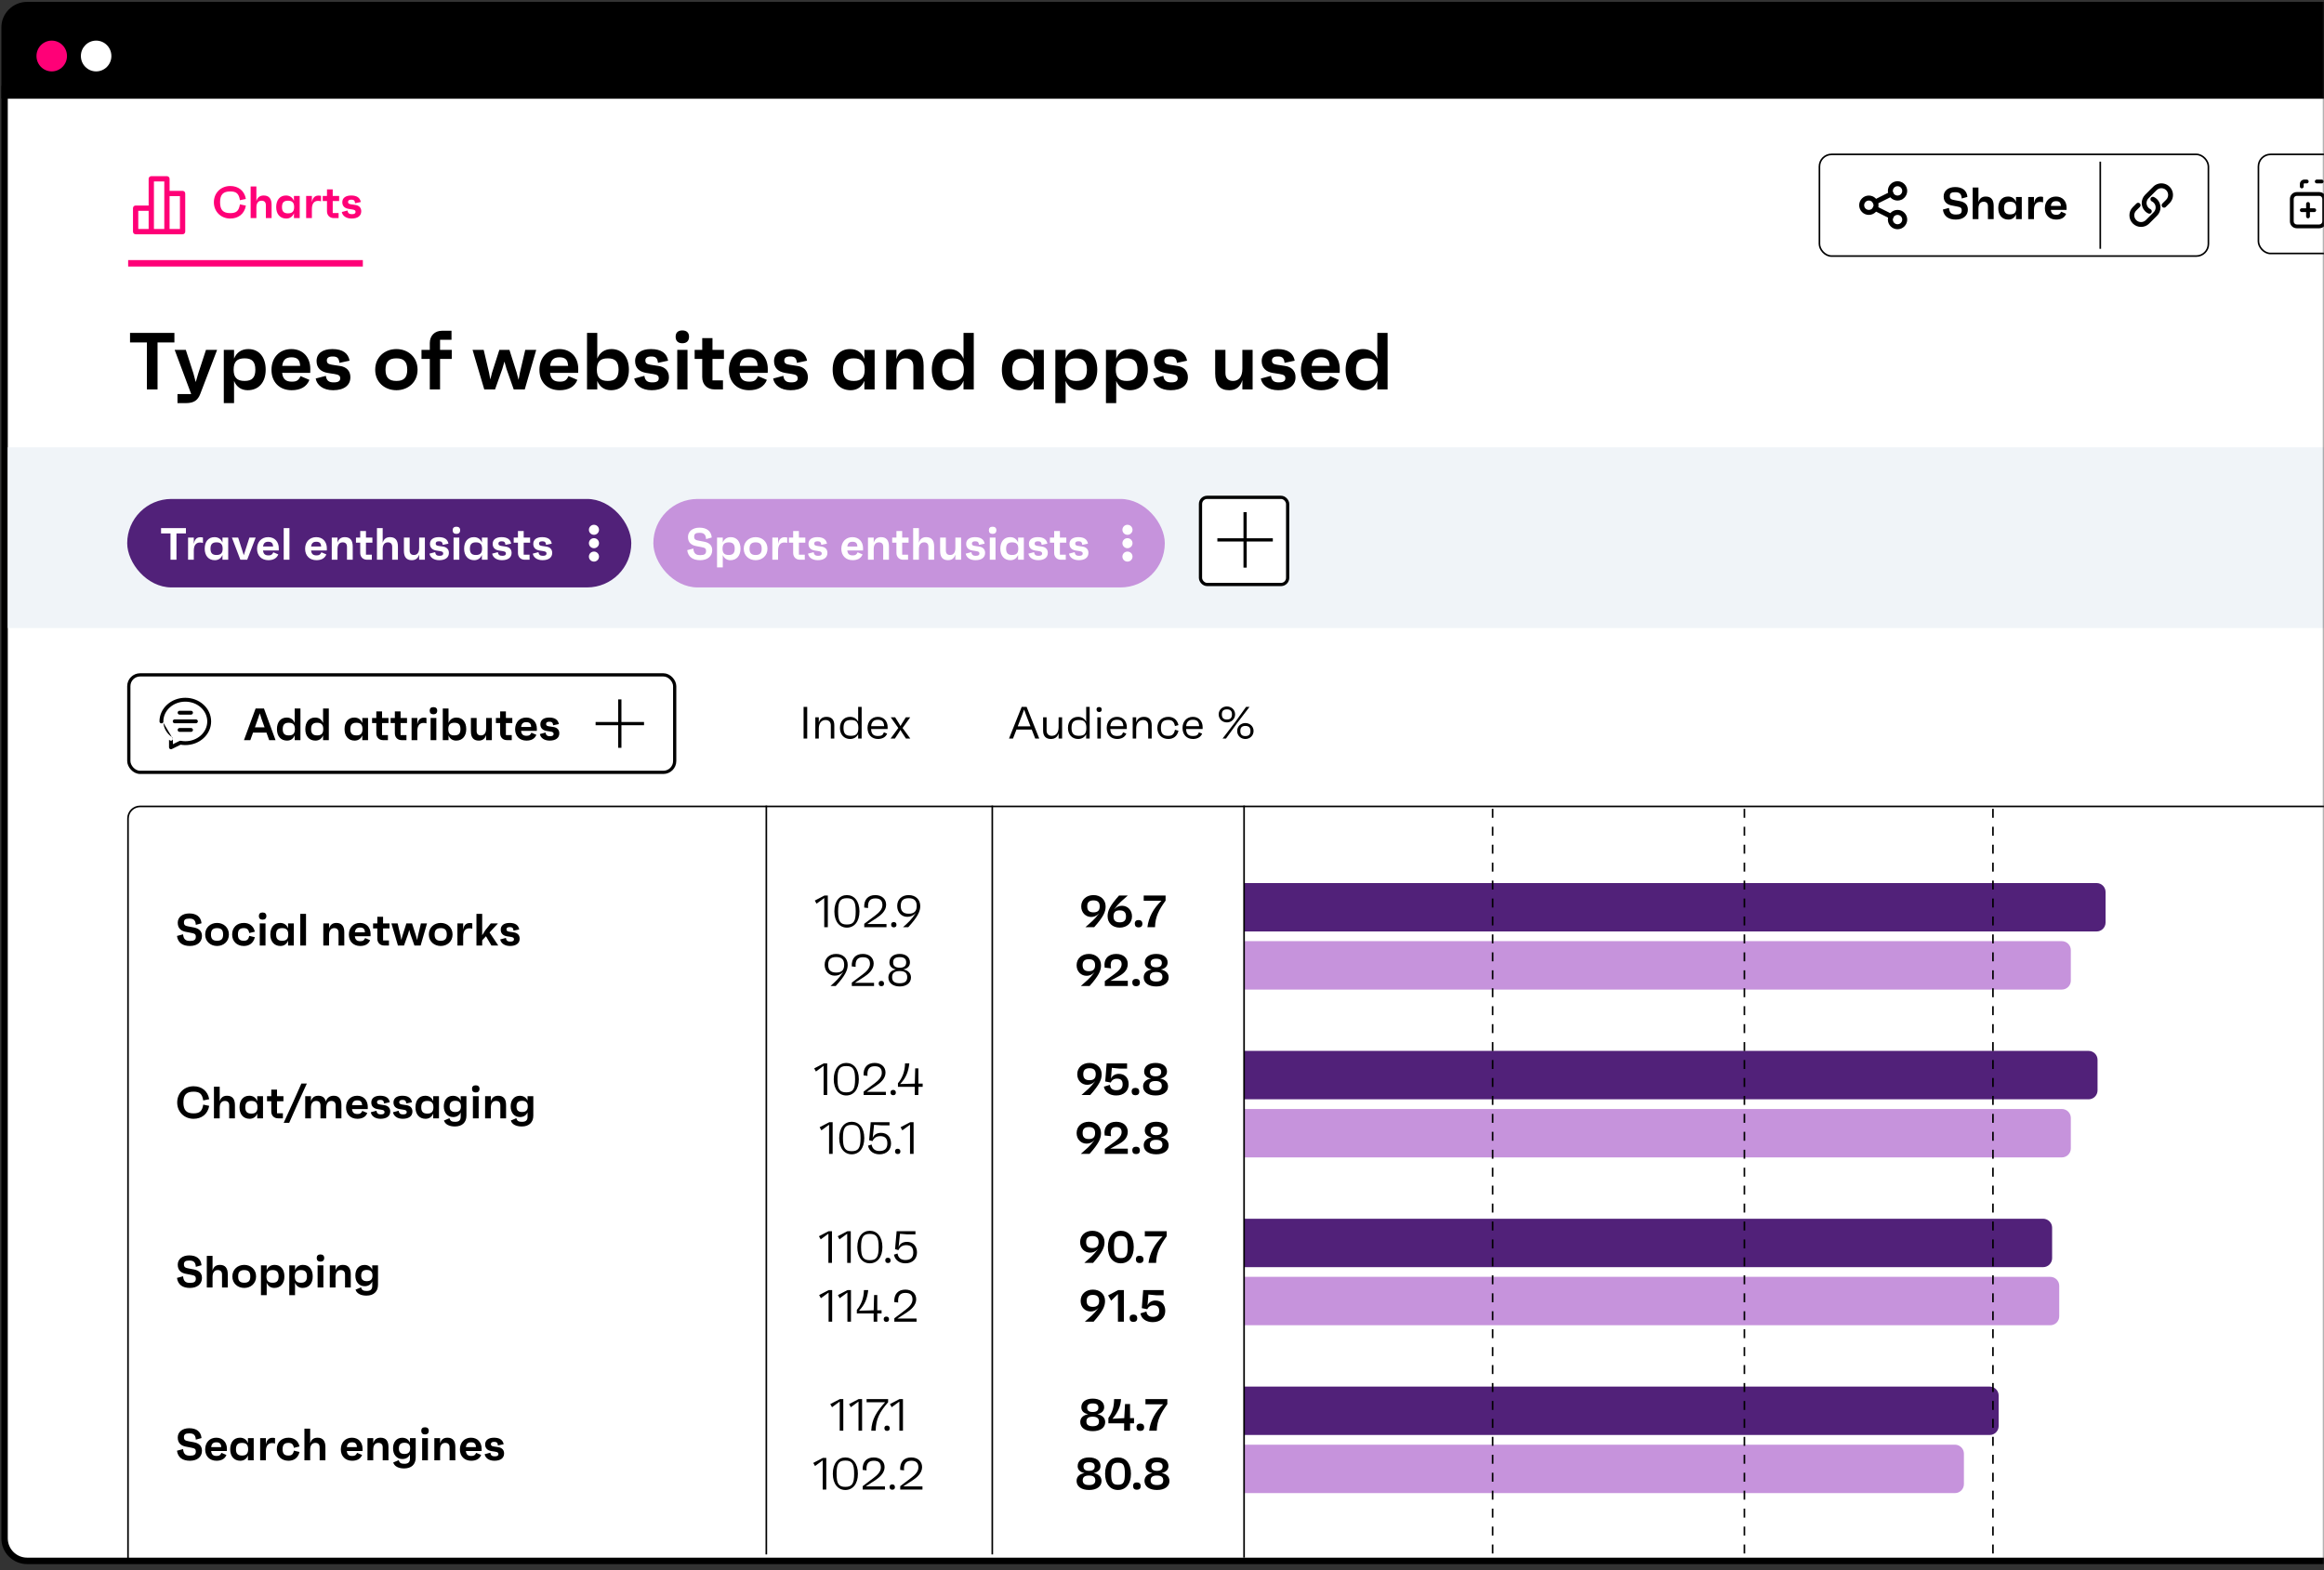 <svg width="632" height="427" viewBox="0 0 632 427" fill="none" xmlns="http://www.w3.org/2000/svg">
<rect x="0" y="0" width="632" height="427" fill="#333333" stroke="none"/>
<mask id="mask0_210_542" style="mask-type:alpha" maskUnits="userSpaceOnUse" x="0" y="0" width="632" height="427">
<path d="M0 0H632V427H0V0Z" fill="#512179"/>
</mask>
<g mask="url(#mask0_210_542)">
<path d="M1.234 24.212H742.991V418.353C742.991 421.747 740.24 424.498 736.847 424.498H7.379C3.985 424.498 1.234 421.747 1.234 418.353V24.212Z" fill="white" stroke="black" stroke-width="1.756"/>
<path d="M0.355 7.534C0.355 3.655 3.5 0.511 7.378 0.511H736.846C740.725 0.511 743.869 3.655 743.869 7.534V26.846H0.355V7.534Z" fill="black"/>
<path d="M14.068 19.418C16.359 19.418 18.216 17.544 18.216 15.232C18.216 12.919 16.359 11.045 14.068 11.045C11.778 11.045 9.921 12.919 9.921 15.232C9.921 17.544 11.778 19.418 14.068 19.418Z" fill="#FF0077"/>
<path d="M26.144 19.418C28.434 19.418 30.291 17.544 30.291 15.232C30.291 12.919 28.434 11.045 26.144 11.045C23.853 11.045 21.996 12.919 21.996 15.232C21.996 17.544 23.853 19.418 26.144 19.418Z" fill="white"/>
<path d="M2.113 121.65H742.115V170.808H2.113V121.65Z" fill="#F0F4F8"/>
<path d="M38.103 219.308H699.101C700.919 219.308 702.393 220.782 702.393 222.6V424.279H34.811V222.6C34.811 220.782 36.285 219.308 38.103 219.308Z" stroke="black" stroke-width="0.439"/>
<path d="M338.316 240.156H570.156C571.505 240.156 572.599 241.25 572.599 242.599V250.88C572.599 252.229 571.505 253.323 570.156 253.323H338.316V240.156Z" fill="#512179"/>
<path d="M338.316 255.957H560.707C562.057 255.957 563.151 257.051 563.151 258.4V266.68C563.151 268.03 562.057 269.124 560.707 269.124H338.316V255.957Z" fill="#C693DC"/>
<path d="M338.316 301.603H560.707C562.057 301.603 563.151 302.697 563.151 304.047V312.327C563.151 313.677 562.057 314.771 560.707 314.771H338.316V301.603Z" fill="#C693DC"/>
<path d="M338.316 285.802H567.975C569.325 285.802 570.419 286.896 570.419 288.246V296.526C570.419 297.876 569.325 298.97 567.975 298.97H338.316V285.802Z" fill="#512179"/>
<path d="M338.316 331.449H555.619C556.969 331.449 558.063 332.543 558.063 333.893V342.173C558.063 343.522 556.969 344.616 555.619 344.616H338.316V331.449Z" fill="#512179"/>
<path d="M338.316 347.25H557.557C558.907 347.25 560.001 348.344 560.001 349.693V357.974C560.001 359.323 558.907 360.417 557.557 360.417H338.316V347.25Z" fill="#C693DC"/>
<path d="M338.316 392.897H531.634C532.983 392.897 534.077 393.991 534.077 395.34V403.62C534.077 404.97 532.983 406.064 531.634 406.064H338.316V392.897Z" fill="#C693DC"/>
<path d="M338.316 377.096H541.083C542.432 377.096 543.526 378.19 543.526 379.539V387.82C543.526 389.169 542.432 390.263 541.083 390.263H338.316V377.096Z" fill="#512179"/>
<path d="M51.654 257.268C49.762 257.268 48.386 256.469 48.127 254.539L49.786 254.097C49.922 255.547 50.573 255.891 51.691 255.891C52.81 255.891 53.252 255.572 53.252 254.773C53.252 254.035 52.92 253.888 51.974 253.704L50.512 253.421C49.43 253.212 48.336 252.61 48.336 250.951C48.336 249.427 49.602 248.419 51.458 248.419C53.35 248.419 54.641 249.279 54.801 251.098L53.252 251.528C53.178 250.09 52.478 249.82 51.446 249.82C50.413 249.82 50.02 250.115 50.02 250.877C50.02 251.639 50.425 251.811 51.323 251.971L52.675 252.229C54.063 252.487 54.923 253.175 54.923 254.552C54.923 256.186 53.658 257.268 51.654 257.268ZM59.029 251C60.786 251 62.249 252.217 62.249 254.146C62.249 256.063 60.786 257.268 59.029 257.268C57.259 257.268 55.797 256.063 55.797 254.146C55.797 252.217 57.259 251 59.029 251ZM59.029 255.854C60.184 255.854 60.675 255.326 60.675 254.146C60.675 252.942 60.184 252.413 59.029 252.413C57.873 252.413 57.37 252.942 57.37 254.146C57.37 255.326 57.873 255.854 59.029 255.854ZM66.3 255.854C67.16 255.854 67.578 255.522 67.775 254.515L69.311 254.883C68.893 256.592 67.701 257.268 66.3 257.268C64.42 257.268 63.13 256.014 63.13 254.146C63.13 252.253 64.42 251 66.3 251C67.763 251 68.918 251.737 69.311 253.384L67.775 253.753C67.591 252.745 67.173 252.413 66.3 252.413C65.182 252.413 64.703 252.929 64.703 254.146C64.703 255.338 65.182 255.854 66.3 255.854ZM71.415 250.115C70.764 250.115 70.395 249.759 70.395 249.12C70.395 248.505 70.751 248.161 71.415 248.161C72.066 248.161 72.435 248.505 72.435 249.12C72.435 249.759 72.066 250.115 71.415 250.115ZM70.641 257.145V251.123H72.201V257.145H70.641ZM78.341 251.123H79.901V257.145H78.341V255.83C77.972 256.751 77.247 257.268 76.251 257.268C74.531 257.268 73.511 256.014 73.511 254.146C73.511 252.253 74.494 251 76.177 251C77.21 251 77.96 251.528 78.341 252.475V251.123ZM76.718 255.854C77.886 255.854 78.39 255.326 78.39 254.146C78.39 252.942 77.886 252.413 76.718 252.413C75.588 252.413 75.084 252.942 75.084 254.146C75.084 255.326 75.588 255.854 76.718 255.854ZM81.658 257.145V248.542H83.219V257.145H81.658ZM91.475 251C92.9 251 93.625 251.848 93.625 253.544V257.145H92.064V253.63C92.064 252.819 91.647 252.413 90.897 252.413C90.024 252.413 89.484 253.028 89.484 254.269V257.145H87.923V251.123H89.484V252.524C89.778 251.553 90.393 251 91.475 251ZM100.785 254.048C100.785 254.244 100.785 254.38 100.772 254.625H96.496C96.606 255.572 97.049 255.965 97.983 255.965C98.695 255.965 99.003 255.768 99.297 255.117L100.649 255.694C100.244 256.739 99.297 257.268 97.946 257.268C96.102 257.268 94.873 256.039 94.873 254.171C94.873 252.278 96.115 251 97.897 251C99.617 251 100.785 252.192 100.785 254.048ZM97.909 252.253C97.049 252.253 96.618 252.659 96.508 253.556H99.236C99.199 252.61 98.781 252.253 97.909 252.253ZM105.918 252.499H104.173V255.768H105.77V257.145H104.48C103.362 257.145 102.612 256.395 102.612 255.277V252.499H101.457V251.123H102.612V249.329H104.173V251.123H105.918V252.499ZM114.461 251.123H116.132L114.387 257.145H112.704L111.61 254.035L111.29 252.905L110.959 254.048L109.865 257.145H108.218L106.436 251.123H108.132L108.943 254.588L109.14 255.621L109.41 254.576L110.516 251.123H112.052L113.146 254.576L113.441 255.682L113.65 254.576L114.461 251.123ZM119.852 251C121.609 251 123.072 252.217 123.072 254.146C123.072 256.063 121.609 257.268 119.852 257.268C118.082 257.268 116.62 256.063 116.62 254.146C116.62 252.217 118.082 251 119.852 251ZM119.852 255.854C121.007 255.854 121.499 255.326 121.499 254.146C121.499 252.942 121.007 252.413 119.852 252.413C118.697 252.413 118.193 252.942 118.193 254.146C118.193 255.326 118.697 255.854 119.852 255.854ZM127.713 251.024C127.935 251.024 128.217 251.024 128.438 251.111V252.585C128.217 252.499 128.021 252.462 127.627 252.462C126.644 252.462 125.956 253.126 125.956 254.65V257.145H124.395V251.123H125.956V252.831C126.116 251.922 126.558 251.024 127.713 251.024ZM133.636 257.145L132.161 254.625L131.129 255.731V257.145H129.568V248.542H131.129V254.343L131.977 252.991L133.476 251.123H135.43L133.132 253.593L135.504 257.145H133.636ZM138.691 257.268C137.143 257.268 136.209 256.469 136.037 255.486L137.585 255.08C137.696 255.867 138.101 256.075 138.789 256.075C139.453 256.075 139.773 255.879 139.773 255.461C139.773 255.092 139.6 254.908 138.888 254.797L137.88 254.638C136.811 254.466 136.172 253.863 136.172 252.831C136.172 251.676 137.069 251 138.58 251C140.203 251 141.001 251.676 141.198 252.77L139.65 253.101C139.576 252.315 139.256 252.131 138.63 252.131C138.015 252.131 137.732 252.327 137.732 252.757C137.732 253.089 137.905 253.298 138.494 253.384L139.711 253.568C140.707 253.704 141.321 254.306 141.321 255.289C141.321 256.53 140.35 257.268 138.691 257.268ZM52.638 302.793C54.309 302.793 54.985 302.178 55.268 300.409L56.89 300.753C56.496 303.026 54.813 304.268 52.638 304.268C50.18 304.268 48.189 302.461 48.189 299.843C48.189 297.201 50.18 295.419 52.638 295.419C54.813 295.419 56.496 296.66 56.89 298.934L55.268 299.278C54.985 297.508 54.309 296.894 52.638 296.894C50.696 296.894 49.873 297.766 49.873 299.831C49.873 301.92 50.696 302.793 52.638 302.793ZM61.735 298C63.16 298 63.886 298.848 63.886 300.544V304.145H62.325V300.63C62.325 299.819 61.907 299.413 61.157 299.413C60.285 299.413 59.744 300.028 59.744 301.269V304.145H58.183V295.542H59.744V299.524C60.039 298.553 60.653 298 61.735 298ZM69.963 298.123H71.524V304.145H69.963V302.83C69.595 303.751 68.87 304.268 67.874 304.268C66.154 304.268 65.134 303.014 65.134 301.146C65.134 299.253 66.117 298 67.8 298C68.833 298 69.582 298.528 69.963 299.475V298.123ZM68.341 302.854C69.509 302.854 70.013 302.326 70.013 301.146C70.013 299.942 69.509 299.413 68.341 299.413C67.211 299.413 66.707 299.942 66.707 301.146C66.707 302.326 67.211 302.854 68.341 302.854ZM77.079 299.499H75.333V302.768H76.931V304.145H75.641C74.522 304.145 73.773 303.395 73.773 302.277V299.499H72.617V298.123H73.773V296.329H75.333V298.123H77.079V299.499ZM77.142 305.374L79.71 299.745L81.959 294.682H83.446L80.915 300.224L78.641 305.374H77.142ZM90.757 298C92.146 298 92.846 298.86 92.846 300.568V304.145H91.285V300.667C91.285 299.856 90.868 299.413 90.118 299.413C89.196 299.413 88.705 300.065 88.705 301.539V304.145H87.144V300.63C87.144 299.819 86.726 299.413 85.976 299.413C85.104 299.413 84.563 300.028 84.563 301.269V304.145H83.002V298.123H84.563V299.524C84.858 298.553 85.472 298 86.554 298C87.66 298 88.348 298.516 88.594 299.548C88.975 298.516 89.712 298 90.757 298ZM100.016 301.048C100.016 301.244 100.016 301.38 100.004 301.625H95.727C95.838 302.572 96.28 302.965 97.214 302.965C97.927 302.965 98.234 302.768 98.529 302.117L99.881 302.694C99.476 303.739 98.529 304.268 97.178 304.268C95.334 304.268 94.105 303.039 94.105 301.171C94.105 299.278 95.346 298 97.128 298C98.849 298 100.016 299.192 100.016 301.048ZM97.141 299.253C96.28 299.253 95.85 299.659 95.74 300.556H98.468C98.431 299.61 98.013 299.253 97.141 299.253ZM103.491 304.268C101.942 304.268 101.008 303.469 100.836 302.486L102.385 302.08C102.495 302.867 102.901 303.075 103.589 303.075C104.253 303.075 104.572 302.879 104.572 302.461C104.572 302.092 104.4 301.908 103.687 301.797L102.68 301.638C101.611 301.466 100.971 300.863 100.971 299.831C100.971 298.676 101.869 298 103.38 298C105.002 298 105.801 298.676 105.998 299.77L104.449 300.101C104.376 299.315 104.056 299.131 103.429 299.131C102.815 299.131 102.532 299.327 102.532 299.757C102.532 300.089 102.704 300.298 103.294 300.384L104.511 300.568C105.506 300.704 106.121 301.306 106.121 302.289C106.121 303.53 105.15 304.268 103.491 304.268ZM109.528 304.268C107.979 304.268 107.045 303.469 106.873 302.486L108.421 302.08C108.532 302.867 108.938 303.075 109.626 303.075C110.289 303.075 110.609 302.879 110.609 302.461C110.609 302.092 110.437 301.908 109.724 301.797L108.716 301.638C107.647 301.466 107.008 300.863 107.008 299.831C107.008 298.676 107.905 298 109.417 298C111.039 298 111.838 298.676 112.035 299.77L110.486 300.101C110.412 299.315 110.093 299.131 109.466 299.131C108.852 299.131 108.569 299.327 108.569 299.757C108.569 300.089 108.741 300.298 109.331 300.384L110.548 300.568C111.543 300.704 112.157 301.306 112.157 302.289C112.157 303.53 111.187 304.268 109.528 304.268ZM117.813 298.123H119.374V304.145H117.813V302.83C117.445 303.751 116.719 304.268 115.724 304.268C114.003 304.268 112.983 303.014 112.983 301.146C112.983 299.253 113.967 298 115.65 298C116.683 298 117.432 298.528 117.813 299.475V298.123ZM116.191 302.854C117.359 302.854 117.862 302.326 117.862 301.146C117.862 299.942 117.359 299.413 116.191 299.413C115.06 299.413 114.557 299.942 114.557 301.146C114.557 302.326 115.06 302.854 116.191 302.854ZM125.285 298.123H126.845V303.407C126.845 305.251 125.678 306.357 123.712 306.357C122.175 306.357 121.045 305.791 120.738 304.735L122.237 304.108C122.458 304.919 122.925 305.091 123.785 305.091C124.793 305.091 125.285 304.673 125.285 303.69V302.547C124.891 303.346 124.179 303.801 123.232 303.801C121.684 303.801 120.688 302.621 120.688 300.888C120.688 299.167 121.659 298.012 123.183 298.012C124.166 298.012 124.891 298.491 125.285 299.303V298.123ZM123.785 302.424C124.842 302.424 125.346 301.933 125.346 300.9C125.346 299.868 124.842 299.376 123.798 299.376C122.765 299.376 122.274 299.868 122.274 300.9C122.274 301.933 122.765 302.424 123.785 302.424ZM129.382 297.115C128.731 297.115 128.362 296.759 128.362 296.12C128.362 295.505 128.718 295.161 129.382 295.161C130.033 295.161 130.402 295.505 130.402 296.12C130.402 296.759 130.033 297.115 129.382 297.115ZM128.608 304.145V298.123H130.168V304.145H128.608ZM135.472 298C136.897 298 137.622 298.848 137.622 300.544V304.145H136.062V300.63C136.062 299.819 135.644 299.413 134.894 299.413C134.022 299.413 133.481 300.028 133.481 301.269V304.145H131.92V298.123H133.481V299.524C133.776 298.553 134.39 298 135.472 298ZM143.467 298.123H145.028V303.407C145.028 305.251 143.86 306.357 141.894 306.357C140.358 306.357 139.227 305.791 138.92 304.735L140.419 304.108C140.64 304.919 141.107 305.091 141.968 305.091C142.975 305.091 143.467 304.673 143.467 303.69V302.547C143.074 303.346 142.361 303.801 141.414 303.801C139.866 303.801 138.871 302.621 138.871 300.888C138.871 299.167 139.841 298.012 141.365 298.012C142.348 298.012 143.074 298.491 143.467 299.303V298.123ZM141.968 302.424C143.024 302.424 143.528 301.933 143.528 300.9C143.528 299.868 143.024 299.376 141.98 299.376C140.947 299.376 140.456 299.868 140.456 300.9C140.456 301.933 140.947 302.424 141.968 302.424ZM51.654 350.268C49.762 350.268 48.386 349.469 48.127 347.539L49.786 347.097C49.922 348.547 50.573 348.891 51.691 348.891C52.81 348.891 53.252 348.572 53.252 347.773C53.252 347.035 52.92 346.888 51.974 346.704L50.512 346.421C49.43 346.212 48.336 345.61 48.336 343.951C48.336 342.427 49.602 341.419 51.458 341.419C53.35 341.419 54.641 342.279 54.801 344.098L53.252 344.528C53.178 343.09 52.478 342.82 51.446 342.82C50.413 342.82 50.02 343.115 50.02 343.877C50.02 344.639 50.425 344.811 51.323 344.971L52.675 345.229C54.063 345.487 54.923 346.175 54.923 347.552C54.923 349.186 53.658 350.268 51.654 350.268ZM59.791 344C61.216 344 61.941 344.848 61.941 346.544V350.145H60.381V346.63C60.381 345.819 59.963 345.413 59.213 345.413C58.34 345.413 57.8 346.028 57.8 347.269V350.145H56.239V341.542H57.8V345.524C58.095 344.553 58.709 344 59.791 344ZM66.422 344C68.179 344 69.641 345.217 69.641 347.146C69.641 349.063 68.179 350.268 66.422 350.268C64.652 350.268 63.19 349.063 63.19 347.146C63.19 345.217 64.652 344 66.422 344ZM66.422 348.854C67.577 348.854 68.068 348.326 68.068 347.146C68.068 345.942 67.577 345.413 66.422 345.413C65.266 345.413 64.763 345.942 64.763 347.146C64.763 348.326 65.266 348.854 66.422 348.854ZM74.689 344C76.36 344 77.343 345.253 77.343 347.146C77.343 349.014 76.323 350.268 74.603 350.268C73.619 350.268 72.906 349.764 72.526 348.854V352.234H70.965V344.123H72.526V345.45C72.906 344.516 73.668 344 74.689 344ZM74.135 348.854C75.278 348.854 75.77 348.326 75.77 347.146C75.77 345.942 75.278 345.413 74.135 345.413C72.968 345.413 72.464 345.942 72.464 347.146C72.464 348.326 72.968 348.854 74.135 348.854ZM82.393 344C84.065 344 85.048 345.253 85.048 347.146C85.048 349.014 84.028 350.268 82.307 350.268C81.324 350.268 80.612 349.764 80.231 348.854V352.234H78.67V344.123H80.231V345.45C80.612 344.516 81.373 344 82.393 344ZM81.84 348.854C82.983 348.854 83.475 348.326 83.475 347.146C83.475 345.942 82.983 345.413 81.84 345.413C80.673 345.413 80.169 345.942 80.169 347.146C80.169 348.326 80.673 348.854 81.84 348.854ZM87.149 343.115C86.498 343.115 86.129 342.759 86.129 342.12C86.129 341.505 86.485 341.161 87.149 341.161C87.8 341.161 88.169 341.505 88.169 342.12C88.169 342.759 87.8 343.115 87.149 343.115ZM86.375 350.145V344.123H87.935V350.145H86.375ZM93.239 344C94.664 344 95.389 344.848 95.389 346.544V350.145H93.829V346.63C93.829 345.819 93.411 345.413 92.661 345.413C91.788 345.413 91.248 346.028 91.248 347.269V350.145H89.687V344.123H91.248V345.524C91.543 344.553 92.157 344 93.239 344ZM101.234 344.123H102.795V349.407C102.795 351.251 101.627 352.357 99.661 352.357C98.124 352.357 96.994 351.791 96.687 350.735L98.186 350.108C98.407 350.919 98.874 351.091 99.734 351.091C100.742 351.091 101.234 350.673 101.234 349.69V348.547C100.841 349.346 100.128 349.801 99.181 349.801C97.633 349.801 96.638 348.621 96.638 346.888C96.638 345.167 97.608 344.012 99.132 344.012C100.115 344.012 100.841 344.491 101.234 345.303V344.123ZM99.734 348.424C100.791 348.424 101.295 347.933 101.295 346.9C101.295 345.868 100.791 345.376 99.747 345.376C98.714 345.376 98.223 345.868 98.223 346.9C98.223 347.933 98.714 348.424 99.734 348.424ZM51.654 397.268C49.762 397.268 48.386 396.469 48.127 394.539L49.786 394.097C49.922 395.547 50.573 395.891 51.691 395.891C52.81 395.891 53.252 395.572 53.252 394.773C53.252 394.035 52.92 393.888 51.974 393.704L50.512 393.421C49.43 393.212 48.336 392.61 48.336 390.951C48.336 389.427 49.602 388.419 51.458 388.419C53.35 388.419 54.641 389.279 54.801 391.098L53.252 391.528C53.178 390.09 52.478 389.82 51.446 389.82C50.413 389.82 50.02 390.115 50.02 390.877C50.02 391.639 50.425 391.811 51.323 391.971L52.675 392.229C54.063 392.487 54.923 393.175 54.923 394.552C54.923 396.186 53.658 397.268 51.654 397.268ZM61.708 394.048C61.708 394.244 61.708 394.38 61.696 394.625H57.419C57.529 395.572 57.972 395.965 58.906 395.965C59.619 395.965 59.926 395.768 60.221 395.117L61.573 395.694C61.167 396.739 60.221 397.268 58.869 397.268C57.026 397.268 55.797 396.039 55.797 394.171C55.797 392.278 57.038 391 58.82 391C60.54 391 61.708 392.192 61.708 394.048ZM58.832 392.253C57.972 392.253 57.542 392.659 57.431 393.556H60.159C60.123 392.61 59.705 392.253 58.832 392.253ZM67.431 391.123H68.992V397.145H67.431V395.83C67.062 396.751 66.337 397.268 65.342 397.268C63.621 397.268 62.601 396.014 62.601 394.146C62.601 392.253 63.585 391 65.268 391C66.301 391 67.05 391.528 67.431 392.475V391.123ZM65.809 395.854C66.977 395.854 67.48 395.326 67.48 394.146C67.48 392.942 66.977 392.413 65.809 392.413C64.678 392.413 64.174 392.942 64.174 394.146C64.174 395.326 64.678 395.854 65.809 395.854ZM74.067 391.024C74.288 391.024 74.571 391.024 74.792 391.111V392.585C74.571 392.499 74.374 392.462 73.981 392.462C72.998 392.462 72.309 393.126 72.309 394.65V397.145H70.749V391.123H72.309V392.831C72.469 391.922 72.912 391.024 74.067 391.024ZM78.446 395.854C79.306 395.854 79.724 395.522 79.92 394.515L81.457 394.883C81.039 396.592 79.847 397.268 78.446 397.268C76.565 397.268 75.275 396.014 75.275 394.146C75.275 392.253 76.565 391 78.446 391C79.908 391 81.063 391.737 81.457 393.384L79.92 393.753C79.736 392.745 79.318 392.413 78.446 392.413C77.327 392.413 76.848 392.929 76.848 394.146C76.848 395.338 77.327 395.854 78.446 395.854ZM86.338 391C87.763 391 88.489 391.848 88.489 393.544V397.145H86.928V393.63C86.928 392.819 86.51 392.413 85.76 392.413C84.888 392.413 84.347 393.028 84.347 394.269V397.145H82.786V388.542H84.347V392.524C84.642 391.553 85.256 391 86.338 391ZM98.6 394.048C98.6 394.244 98.6 394.38 98.588 394.625H94.311C94.422 395.572 94.864 395.965 95.798 395.965C96.511 395.965 96.818 395.768 97.113 395.117L98.465 395.694C98.059 396.739 97.113 397.268 95.761 397.268C93.918 397.268 92.689 396.039 92.689 394.171C92.689 392.278 93.93 391 95.712 391C97.433 391 98.6 392.192 98.6 394.048ZM95.725 392.253C94.864 392.253 94.434 392.659 94.323 393.556H97.052C97.015 392.61 96.597 392.253 95.725 392.253ZM103.488 391C104.914 391 105.639 391.848 105.639 393.544V397.145H104.078V393.63C104.078 392.819 103.66 392.413 102.91 392.413C102.038 392.413 101.497 393.028 101.497 394.269V397.145H99.936V391.123H101.497V392.524C101.792 391.553 102.406 391 103.488 391ZM111.483 391.123H113.044V396.407C113.044 398.251 111.876 399.357 109.91 399.357C108.374 399.357 107.243 398.791 106.936 397.735L108.435 397.108C108.656 397.919 109.123 398.091 109.984 398.091C110.991 398.091 111.483 397.673 111.483 396.69V395.547C111.09 396.346 110.377 396.801 109.431 396.801C107.882 396.801 106.887 395.621 106.887 393.888C106.887 392.167 107.858 391.012 109.381 391.012C110.365 391.012 111.09 391.491 111.483 392.303V391.123ZM109.984 395.424C111.041 395.424 111.544 394.933 111.544 393.9C111.544 392.868 111.041 392.376 109.996 392.376C108.964 392.376 108.472 392.868 108.472 393.9C108.472 394.933 108.964 395.424 109.984 395.424ZM115.58 390.115C114.929 390.115 114.56 389.759 114.56 389.12C114.56 388.505 114.917 388.161 115.58 388.161C116.232 388.161 116.6 388.505 116.6 389.12C116.6 389.759 116.232 390.115 115.58 390.115ZM114.806 397.145V391.123H116.367V397.145H114.806ZM121.67 391C123.096 391 123.821 391.848 123.821 393.544V397.145H122.26V393.63C122.26 392.819 121.842 392.413 121.092 392.413C120.22 392.413 119.679 393.028 119.679 394.269V397.145H118.118V391.123H119.679V392.524C119.974 391.553 120.589 391 121.67 391ZM130.98 394.048C130.98 394.244 130.98 394.38 130.968 394.625H126.691C126.802 395.572 127.244 395.965 128.178 395.965C128.891 395.965 129.198 395.768 129.493 395.117L130.845 395.694C130.439 396.739 129.493 397.268 128.141 397.268C126.298 397.268 125.069 396.039 125.069 394.171C125.069 392.278 126.31 391 128.092 391C129.813 391 130.98 392.192 130.98 394.048ZM128.104 392.253C127.244 392.253 126.814 392.659 126.703 393.556H129.432C129.395 392.61 128.977 392.253 128.104 392.253ZM134.455 397.268C132.906 397.268 131.972 396.469 131.8 395.486L133.348 395.08C133.459 395.867 133.865 396.075 134.553 396.075C135.216 396.075 135.536 395.879 135.536 395.461C135.536 395.092 135.364 394.908 134.651 394.797L133.643 394.638C132.574 394.466 131.935 393.863 131.935 392.831C131.935 391.676 132.832 391 134.344 391C135.966 391 136.765 391.676 136.962 392.77L135.413 393.101C135.339 392.315 135.02 392.131 134.393 392.131C133.779 392.131 133.496 392.327 133.496 392.757C133.496 393.089 133.668 393.298 134.258 393.384L135.475 393.568C136.47 393.704 137.084 394.306 137.084 395.289C137.084 396.53 136.114 397.268 134.455 397.268Z" fill="black"/>
<path d="M297.377 243.43C299.27 243.43 300.671 244.659 300.671 246.515C300.671 247.965 300.081 249.329 297.562 252.156H295.177C296.689 250.78 297.439 250.325 298.913 248.395C298.164 249.157 297.439 249.379 296.738 249.379C295.276 249.379 294.035 248.236 294.035 246.503C294.035 244.635 295.485 243.43 297.377 243.43ZM297.377 248.125C298.52 248.125 299.061 247.609 299.061 246.491C299.061 245.385 298.52 244.868 297.365 244.868C296.21 244.868 295.669 245.385 295.669 246.478C295.669 247.609 296.21 248.125 297.377 248.125ZM305.138 246.331C306.6 246.331 307.841 247.474 307.841 249.207C307.841 251.075 306.391 252.279 304.499 252.279C302.606 252.279 301.205 251.05 301.205 249.194C301.205 247.744 301.795 246.38 304.314 243.553H306.699C305.187 244.93 304.437 245.385 302.963 247.314C303.712 246.552 304.437 246.331 305.138 246.331ZM304.511 250.841C305.666 250.841 306.207 250.325 306.207 249.231C306.207 248.1 305.666 247.584 304.499 247.584C303.356 247.584 302.815 248.1 302.815 249.219C302.815 250.325 303.356 250.841 304.511 250.841ZM309.62 252.217C308.969 252.217 308.6 251.861 308.6 251.21C308.588 250.571 308.969 250.214 309.62 250.214C310.296 250.214 310.665 250.571 310.665 251.21C310.677 251.861 310.296 252.217 309.62 252.217ZM311.027 243.553H316.976V244.93C315.243 247.339 314.174 249.17 314.1 252.156H312.035C312.379 249.452 313.645 247.08 315.857 244.967H311.027V243.553ZM296.123 259.43C298.016 259.43 299.417 260.659 299.417 262.515C299.417 263.965 298.827 265.329 296.307 268.156H293.923C295.435 266.78 296.185 266.325 297.659 264.395C296.91 265.157 296.185 265.379 295.484 265.379C294.022 265.379 292.78 264.236 292.78 262.503C292.78 260.635 294.231 259.43 296.123 259.43ZM296.123 264.125C297.266 264.125 297.807 263.609 297.807 262.491C297.807 261.385 297.266 260.868 296.111 260.868C294.956 260.868 294.415 261.385 294.415 262.478C294.415 263.609 294.956 264.125 296.123 264.125ZM301.934 266.743H306.702V268.156H300.447V266.829L303.04 264.924C304.06 264.174 305.018 263.326 305.018 262.257C305.018 261.311 304.539 260.868 303.556 260.868C302.29 260.868 301.823 261.63 302.155 263.351L300.41 263.154C300.066 260.758 301.442 259.43 303.544 259.43C305.436 259.43 306.69 260.524 306.69 262.146C306.69 263.904 305.449 264.912 303.826 265.723L301.934 266.743ZM308.942 268.217C308.291 268.217 307.922 267.861 307.922 267.21C307.91 266.571 308.291 266.214 308.942 266.214C309.618 266.214 309.987 266.571 309.987 267.21C309.999 267.861 309.618 268.217 308.942 268.217ZM315.661 263.67C316.779 263.879 317.811 264.518 317.811 265.821C317.811 267.357 316.447 268.279 314.432 268.279C312.392 268.279 311.027 267.357 311.027 265.796C311.027 264.531 311.998 263.892 313.19 263.67C311.863 263.412 311.322 262.675 311.322 261.778C311.322 260.303 312.576 259.43 314.419 259.43C316.287 259.43 317.529 260.303 317.529 261.765C317.529 262.749 316.877 263.412 315.661 263.67ZM314.432 260.733C313.399 260.733 312.908 261.102 312.908 261.888C312.908 262.687 313.399 263.068 314.419 263.068C315.464 263.068 315.956 262.687 315.956 261.888C315.956 261.102 315.464 260.733 314.432 260.733ZM314.419 266.939C315.562 266.939 316.115 266.534 316.115 265.661C316.115 264.764 315.562 264.346 314.419 264.346C313.252 264.346 312.699 264.752 312.699 265.649C312.699 266.522 313.252 266.939 314.419 266.939Z" fill="black"/>
<path d="M296.297 289.077C298.19 289.077 299.591 290.306 299.591 292.162C299.591 293.612 299.001 294.976 296.481 297.803H294.097C295.609 296.426 296.359 295.971 297.833 294.042C297.084 294.804 296.359 295.025 295.658 295.025C294.196 295.025 292.954 293.882 292.954 292.149C292.954 290.281 294.405 289.077 296.297 289.077ZM296.297 293.772C297.44 293.772 297.981 293.256 297.981 292.137C297.981 291.031 297.44 290.515 296.285 290.515C295.13 290.515 294.589 291.031 294.589 292.125C294.589 293.256 295.13 293.772 296.297 293.772ZM304.263 292.039C305.86 292.039 306.942 293.133 306.942 294.865C306.942 296.721 305.59 297.926 303.55 297.926C301.83 297.926 300.453 297.065 300.195 295.541L301.83 295.037C301.952 296.07 302.604 296.488 303.587 296.488C304.742 296.488 305.295 295.971 305.295 294.878C305.295 293.833 304.816 293.342 303.747 293.342C302.936 293.342 302.333 293.772 302.051 294.411L300.564 294.116L300.945 289.2H306.5V290.613H304.435L302.358 290.417L302.124 293.378C302.481 292.481 303.366 292.039 304.263 292.039ZM308.768 297.864C308.117 297.864 307.748 297.508 307.748 296.856C307.736 296.217 308.117 295.861 308.768 295.861C309.444 295.861 309.813 296.217 309.813 296.856C309.825 297.508 309.444 297.864 308.768 297.864ZM315.487 293.317C316.605 293.526 317.637 294.165 317.637 295.468C317.637 297.004 316.273 297.926 314.258 297.926C312.218 297.926 310.853 297.004 310.853 295.443C310.853 294.177 311.824 293.538 313.016 293.317C311.689 293.059 311.148 292.322 311.148 291.424C311.148 289.95 312.402 289.077 314.245 289.077C316.113 289.077 317.355 289.95 317.355 291.412C317.355 292.395 316.703 293.059 315.487 293.317ZM314.258 290.38C313.225 290.38 312.734 290.748 312.734 291.535C312.734 292.334 313.225 292.715 314.245 292.715C315.29 292.715 315.782 292.334 315.782 291.535C315.782 290.748 315.29 290.38 314.258 290.38ZM314.245 296.586C315.388 296.586 315.941 296.18 315.941 295.308C315.941 294.411 315.388 293.993 314.245 293.993C313.078 293.993 312.525 294.398 312.525 295.296C312.525 296.168 313.078 296.586 314.245 296.586ZM296.123 305.077C298.016 305.077 299.417 306.306 299.417 308.162C299.417 309.612 298.827 310.976 296.307 313.803H293.923C295.435 312.426 296.185 311.971 297.659 310.042C296.91 310.804 296.185 311.025 295.484 311.025C294.022 311.025 292.78 309.882 292.78 308.149C292.78 306.281 294.231 305.077 296.123 305.077ZM296.123 309.772C297.266 309.772 297.807 309.256 297.807 308.137C297.807 307.031 297.266 306.515 296.111 306.515C294.956 306.515 294.415 307.031 294.415 308.125C294.415 309.256 294.956 309.772 296.123 309.772ZM301.934 312.389H306.702V313.803H300.447V312.475L303.04 310.57C304.06 309.821 305.018 308.973 305.018 307.904C305.018 306.957 304.539 306.515 303.556 306.515C302.29 306.515 301.823 307.277 302.155 308.997L300.41 308.801C300.066 306.404 301.442 305.077 303.544 305.077C305.436 305.077 306.69 306.171 306.69 307.793C306.69 309.55 305.449 310.558 303.826 311.369L301.934 312.389ZM308.942 313.864C308.291 313.864 307.922 313.508 307.922 312.856C307.91 312.217 308.291 311.861 308.942 311.861C309.618 311.861 309.987 312.217 309.987 312.856C309.999 313.508 309.618 313.864 308.942 313.864ZM315.661 309.317C316.779 309.526 317.811 310.165 317.811 311.468C317.811 313.004 316.447 313.926 314.432 313.926C312.392 313.926 311.027 313.004 311.027 311.443C311.027 310.177 311.998 309.538 313.19 309.317C311.863 309.059 311.322 308.322 311.322 307.424C311.322 305.95 312.576 305.077 314.419 305.077C316.287 305.077 317.529 305.95 317.529 307.412C317.529 308.395 316.877 309.059 315.661 309.317ZM314.432 306.38C313.399 306.38 312.908 306.748 312.908 307.535C312.908 308.334 313.399 308.715 314.419 308.715C315.464 308.715 315.956 308.334 315.956 307.535C315.956 306.748 315.464 306.38 314.432 306.38ZM314.419 312.586C315.562 312.586 316.115 312.18 316.115 311.308C316.115 310.411 315.562 309.993 314.419 309.993C313.252 309.993 312.699 310.398 312.699 311.296C312.699 312.168 313.252 312.586 314.419 312.586Z" fill="black"/>
<path d="M224.031 289.2H224.953V297.803H223.982V289.876L221.893 291.412L221.414 290.564L224.031 289.2ZM230.139 289.077C232.106 289.077 233.556 290.675 233.556 293.514C233.556 296.34 232.106 297.926 230.139 297.926C228.185 297.926 226.735 296.34 226.735 293.514C226.735 290.675 228.185 289.077 230.139 289.077ZM230.139 297.078C231.958 297.078 232.536 296.217 232.536 293.514C232.536 290.785 231.958 289.925 230.139 289.925C228.333 289.925 227.755 290.785 227.755 293.514C227.755 296.217 228.333 297.078 230.139 297.078ZM235.698 296.942H240.908V297.803H234.862V296.881L237.824 294.644C238.893 293.833 239.802 292.936 239.802 291.793C239.802 290.552 239.188 289.974 237.873 289.974C236.496 289.974 235.747 290.712 235.907 292.592L234.85 292.469C234.727 290.245 235.956 289.077 237.861 289.077C239.63 289.077 240.81 290.134 240.81 291.707C240.81 293.415 239.274 294.62 238.217 295.308L235.698 296.942ZM242.898 297.852C242.443 297.852 242.185 297.594 242.173 297.139C242.16 296.672 242.419 296.414 242.898 296.414C243.353 296.414 243.611 296.672 243.623 297.139C243.635 297.594 243.377 297.852 242.898 297.852ZM250.915 294.706V295.566H249.748V297.803H248.765V295.566H244.193V294.595C245.324 293.292 246.073 291.486 246.122 289.2H247.29C247.02 291.523 246.393 293.133 244.783 294.816L248.777 294.706L248.888 290.552H249.748V294.706H250.915ZM225.513 305.2H226.435V313.803H225.464V305.876L223.375 307.412L222.896 306.564L225.513 305.2ZM231.622 305.077C233.588 305.077 235.038 306.675 235.038 309.514C235.038 312.34 233.588 313.926 231.622 313.926C229.668 313.926 228.217 312.34 228.217 309.514C228.217 306.675 229.668 305.077 231.622 305.077ZM231.622 313.078C233.44 313.078 234.018 312.217 234.018 309.514C234.018 306.785 233.44 305.925 231.622 305.925C229.815 305.925 229.237 306.785 229.237 309.514C229.237 312.217 229.815 313.078 231.622 313.078ZM239.601 308.088C241.235 308.088 242.317 309.243 242.317 310.976C242.317 312.746 241.063 313.926 239.195 313.926C237.757 313.926 236.406 313.25 236.049 311.578L237.032 311.259C237.229 312.463 238.003 313.028 239.171 313.028C240.621 313.028 241.309 312.365 241.309 310.964C241.309 309.624 240.695 308.985 239.38 308.985C238.421 308.985 237.684 309.415 237.278 310.337L236.356 310.091L236.786 305.2H241.899V306.06H239.699L237.696 305.9L237.315 309.575C237.634 308.481 238.618 308.088 239.601 308.088ZM244.128 313.852C243.673 313.852 243.415 313.594 243.403 313.139C243.391 312.672 243.649 312.414 244.128 312.414C244.583 312.414 244.841 312.672 244.853 313.139C244.865 313.594 244.607 313.852 244.128 313.852ZM247.524 305.2H248.446V313.803H247.475V305.876L245.386 307.412L244.906 306.564L247.524 305.2Z" fill="black"/>
<path d="M224.199 243.553H225.121V252.156H224.15V244.229L222.061 245.765L221.582 244.918L224.199 243.553ZM230.307 243.43C232.274 243.43 233.724 245.028 233.724 247.867C233.724 250.694 232.274 252.279 230.307 252.279C228.353 252.279 226.903 250.694 226.903 247.867C226.903 245.028 228.353 243.43 230.307 243.43ZM230.307 251.431C232.126 251.431 232.704 250.571 232.704 247.867C232.704 245.139 232.126 244.278 230.307 244.278C228.501 244.278 227.923 245.139 227.923 247.867C227.923 250.571 228.501 251.431 230.307 251.431ZM235.866 251.296H241.076V252.156H235.03V251.234L237.992 248.998C239.061 248.187 239.97 247.289 239.97 246.146C239.97 244.905 239.356 244.328 238.041 244.328C236.664 244.328 235.915 245.065 236.075 246.945L235.018 246.822C234.895 244.598 236.124 243.43 238.029 243.43C239.798 243.43 240.978 244.487 240.978 246.06C240.978 247.769 239.442 248.973 238.385 249.661L235.866 251.296ZM243.066 252.205C242.611 252.205 242.353 251.947 242.341 251.492C242.329 251.025 242.587 250.767 243.066 250.767C243.521 250.767 243.779 251.025 243.791 251.492C243.803 251.947 243.545 252.205 243.066 252.205ZM247.11 243.43C248.978 243.43 250.257 244.623 250.257 246.417C250.257 247.855 249.593 249.329 247 252.156H245.574C246.963 250.902 247.823 250.177 249.077 248.285C248.303 249.084 247.614 249.342 246.717 249.342C245.193 249.342 243.989 248.137 243.989 246.38C243.989 244.598 245.255 243.43 247.11 243.43ZM247.135 248.494C248.61 248.494 249.298 247.818 249.298 246.38C249.298 244.954 248.597 244.278 247.123 244.278C245.648 244.278 244.948 244.942 244.948 246.368C244.948 247.818 245.648 248.494 247.135 248.494ZM227.38 259.43C229.248 259.43 230.526 260.623 230.526 262.417C230.526 263.855 229.863 265.329 227.269 268.156H225.844C227.233 266.902 228.093 266.177 229.346 264.285C228.572 265.084 227.884 265.342 226.987 265.342C225.463 265.342 224.259 264.137 224.259 262.38C224.259 260.598 225.524 259.43 227.38 259.43ZM227.405 264.494C228.879 264.494 229.568 263.818 229.568 262.38C229.568 260.954 228.867 260.278 227.392 260.278C225.918 260.278 225.217 260.942 225.217 262.368C225.217 263.818 225.918 264.494 227.405 264.494ZM232.481 267.296H237.692V268.156H231.646V267.234L234.607 264.998C235.676 264.187 236.586 263.289 236.586 262.146C236.586 260.905 235.971 260.328 234.656 260.328C233.28 260.328 232.53 261.065 232.69 262.945L231.633 262.822C231.51 260.598 232.739 259.43 234.644 259.43C236.414 259.43 237.594 260.487 237.594 262.06C237.594 263.769 236.057 264.973 235.001 265.661L232.481 267.296ZM239.681 268.205C239.227 268.205 238.969 267.947 238.956 267.492C238.944 267.025 239.202 266.767 239.681 266.767C240.136 266.767 240.394 267.025 240.407 267.492C240.419 267.947 240.161 268.205 239.681 268.205ZM245.635 263.658C246.901 263.879 247.736 264.641 247.736 265.833C247.736 267.296 246.507 268.279 244.676 268.279C242.82 268.279 241.592 267.296 241.592 265.833C241.592 264.666 242.415 263.892 243.632 263.658C242.464 263.388 241.874 262.675 241.874 261.704C241.874 260.34 242.993 259.43 244.676 259.43C246.348 259.43 247.454 260.34 247.454 261.716C247.454 262.749 246.802 263.4 245.635 263.658ZM242.882 261.729C242.882 262.712 243.46 263.179 244.676 263.179C245.868 263.179 246.434 262.712 246.434 261.729C246.434 260.758 245.868 260.303 244.664 260.303C243.447 260.303 242.882 260.758 242.882 261.729ZM244.676 267.406C246.065 267.406 246.716 266.878 246.716 265.747C246.716 264.617 246.065 264.088 244.676 264.088C243.263 264.088 242.599 264.617 242.599 265.747C242.599 266.878 243.263 267.406 244.676 267.406Z" fill="black"/>
<path d="M297.077 334.724C298.97 334.724 300.371 335.953 300.371 337.808C300.371 339.259 299.781 340.623 297.262 343.449H294.877C296.389 342.073 297.139 341.618 298.613 339.689C297.864 340.451 297.139 340.672 296.438 340.672C294.976 340.672 293.735 339.529 293.735 337.796C293.735 335.928 295.185 334.724 297.077 334.724ZM297.077 339.418C298.22 339.418 298.761 338.902 298.761 337.784C298.761 336.678 298.22 336.162 297.065 336.162C295.91 336.162 295.369 336.678 295.369 337.771C295.369 338.902 295.91 339.418 297.077 339.418ZM304.791 334.724C306.868 334.724 308.318 336.321 308.318 339.148C308.318 341.974 306.868 343.572 304.791 343.572C302.726 343.572 301.289 341.974 301.289 339.148C301.289 336.321 302.726 334.724 304.791 334.724ZM304.791 342.147C306.254 342.147 306.659 341.495 306.659 339.148C306.659 336.801 306.254 336.149 304.791 336.149C303.341 336.149 302.935 336.801 302.935 339.148C302.935 341.495 303.341 342.147 304.791 342.147ZM309.92 343.511C309.269 343.511 308.9 343.154 308.9 342.503C308.888 341.864 309.269 341.507 309.92 341.507C310.596 341.507 310.965 341.864 310.965 342.503C310.977 343.154 310.596 343.511 309.92 343.511ZM311.327 334.847H317.276V336.223C315.543 338.632 314.474 340.463 314.4 343.449H312.335C312.679 340.746 313.945 338.374 316.157 336.26H311.327V334.847ZM297.215 350.724C299.108 350.724 300.509 351.953 300.509 353.808C300.509 355.259 299.919 356.623 297.4 359.449H295.015C296.527 358.073 297.277 357.618 298.751 355.689C298.002 356.451 297.277 356.672 296.576 356.672C295.114 356.672 293.873 355.529 293.873 353.796C293.873 351.928 295.323 350.724 297.215 350.724ZM297.215 355.418C298.358 355.418 298.899 354.902 298.899 353.784C298.899 352.678 298.358 352.162 297.203 352.162C296.048 352.162 295.507 352.678 295.507 353.771C295.507 354.902 296.048 355.418 297.215 355.418ZM304.104 350.847H305.628V359.449H304.018V351.94L302.174 353.735L301.339 352.297L304.104 350.847ZM308.222 359.511C307.571 359.511 307.202 359.154 307.202 358.503C307.19 357.864 307.571 357.507 308.222 357.507C308.898 357.507 309.267 357.864 309.267 358.503C309.279 359.154 308.898 359.511 308.222 359.511ZM314.206 353.685C315.804 353.685 316.885 354.779 316.885 356.512C316.885 358.368 315.533 359.572 313.493 359.572C311.773 359.572 310.396 358.712 310.138 357.188L311.773 356.684C311.896 357.716 312.547 358.134 313.53 358.134C314.685 358.134 315.238 357.618 315.238 356.524C315.238 355.48 314.759 354.988 313.69 354.988C312.879 354.988 312.277 355.418 311.994 356.057L310.507 355.762L310.888 350.847H316.443V352.26H314.378L312.301 352.063L312.068 355.025C312.424 354.128 313.309 353.685 314.206 353.685Z" fill="black"/>
<path d="M225.327 334.847H226.249V343.449H225.278V335.523L223.189 337.059L222.71 336.211L225.327 334.847ZM230.44 334.847H231.362V343.449H230.391V335.523L228.302 337.059L227.822 336.211L230.44 334.847ZM236.548 334.724C238.514 334.724 239.965 336.321 239.965 339.16C239.965 341.987 238.514 343.572 236.548 343.572C234.594 343.572 233.144 341.987 233.144 339.16C233.144 336.321 234.594 334.724 236.548 334.724ZM236.548 342.724C238.367 342.724 238.945 341.864 238.945 339.16C238.945 336.432 238.367 335.572 236.548 335.572C234.742 335.572 234.164 336.432 234.164 339.16C234.164 341.864 234.742 342.724 236.548 342.724ZM241.47 343.498C241.015 343.498 240.757 343.24 240.745 342.786C240.732 342.319 240.99 342.061 241.47 342.061C241.924 342.061 242.182 342.319 242.195 342.786C242.207 343.24 241.949 343.498 241.47 343.498ZM246.652 337.735C248.286 337.735 249.368 338.89 249.368 340.623C249.368 342.392 248.114 343.572 246.246 343.572C244.808 343.572 243.456 342.896 243.1 341.225L244.083 340.905C244.28 342.11 245.054 342.675 246.222 342.675C247.672 342.675 248.36 342.011 248.36 340.61C248.36 339.271 247.745 338.632 246.43 338.632C245.472 338.632 244.734 339.062 244.329 339.984L243.407 339.738L243.837 334.847H248.95V335.707H246.75L244.747 335.547L244.366 339.222C244.685 338.128 245.668 337.735 246.652 337.735ZM225.381 350.847H226.303V359.449H225.332V351.523L223.243 353.059L222.764 352.211L225.381 350.847ZM230.494 350.847H231.416V359.449H230.445V351.523L228.356 353.059L227.876 352.211L230.494 350.847ZM239.736 356.352V357.213H238.568V359.449H237.585V357.213H233.014V356.242C234.144 354.939 234.894 353.132 234.943 350.847H236.111C235.84 353.169 235.213 354.779 233.604 356.463L237.598 356.352L237.708 352.198H238.568V356.352H239.736ZM241.044 359.498C240.589 359.498 240.331 359.24 240.319 358.786C240.306 358.319 240.564 358.061 241.044 358.061C241.498 358.061 241.756 358.319 241.769 358.786C241.781 359.24 241.523 359.498 241.044 359.498ZM244.045 358.589H249.255V359.449H243.209V358.528L246.171 356.291C247.24 355.48 248.149 354.583 248.149 353.44C248.149 352.198 247.535 351.621 246.22 351.621C244.843 351.621 244.094 352.358 244.254 354.238L243.197 354.116C243.074 351.891 244.303 350.724 246.208 350.724C247.977 350.724 249.157 351.781 249.157 353.354C249.157 355.062 247.621 356.266 246.564 356.954L244.045 358.589Z" fill="black"/>
<path d="M298.403 384.61C299.521 384.819 300.553 385.458 300.553 386.761C300.553 388.297 299.189 389.219 297.174 389.219C295.134 389.219 293.769 388.297 293.769 386.736C293.769 385.47 294.74 384.831 295.932 384.61C294.605 384.352 294.064 383.615 294.064 382.718C294.064 381.243 295.318 380.37 297.161 380.37C299.029 380.37 300.271 381.243 300.271 382.705C300.271 383.688 299.619 384.352 298.403 384.61ZM297.174 381.673C296.141 381.673 295.65 382.042 295.65 382.828C295.65 383.627 296.141 384.008 297.161 384.008C298.206 384.008 298.697 383.627 298.697 382.828C298.697 382.042 298.206 381.673 297.174 381.673ZM297.161 387.879C298.304 387.879 298.857 387.474 298.857 386.601C298.857 385.704 298.304 385.286 297.161 385.286C295.994 385.286 295.441 385.692 295.441 386.589C295.441 387.461 295.994 387.879 297.161 387.879ZM308.392 385.667V387.08H307.311V389.096H305.701V387.08H301.424V385.655C302.53 384.094 302.96 382.644 302.973 380.493H304.853C304.779 382.41 303.993 384.143 302.53 385.851L305.738 385.679L305.947 381.845H307.311V385.667H308.392ZM310.094 389.157C309.443 389.157 309.074 388.801 309.074 388.15C309.062 387.51 309.443 387.154 310.094 387.154C310.77 387.154 311.139 387.51 311.139 388.15C311.151 388.801 310.77 389.157 310.094 389.157ZM311.501 380.493H317.45V381.87C315.717 384.278 314.648 386.109 314.574 389.096H312.509C312.853 386.392 314.119 384.02 316.331 381.906H311.501V380.493ZM297.406 400.61C298.525 400.819 299.557 401.458 299.557 402.761C299.557 404.297 298.193 405.219 296.177 405.219C294.137 405.219 292.773 404.297 292.773 402.736C292.773 401.47 293.744 400.831 294.936 400.61C293.609 400.352 293.068 399.615 293.068 398.718C293.068 397.243 294.322 396.37 296.165 396.37C298.033 396.37 299.274 397.243 299.274 398.705C299.274 399.688 298.623 400.352 297.406 400.61ZM296.177 397.673C295.145 397.673 294.654 398.042 294.654 398.828C294.654 399.627 295.145 400.008 296.165 400.008C297.21 400.008 297.701 399.627 297.701 398.828C297.701 398.042 297.21 397.673 296.177 397.673ZM296.165 403.879C297.308 403.879 297.861 403.474 297.861 402.601C297.861 401.704 297.308 401.286 296.165 401.286C294.998 401.286 294.445 401.692 294.445 402.589C294.445 403.461 294.998 403.879 296.165 403.879ZM304.029 396.37C306.106 396.37 307.556 397.968 307.556 400.795C307.556 403.621 306.106 405.219 304.029 405.219C301.964 405.219 300.527 403.621 300.527 400.795C300.527 397.968 301.964 396.37 304.029 396.37ZM304.029 403.793C305.491 403.793 305.897 403.142 305.897 400.795C305.897 398.447 305.491 397.796 304.029 397.796C302.579 397.796 302.173 398.447 302.173 400.795C302.173 403.142 302.579 403.793 304.029 403.793ZM309.158 405.157C308.507 405.157 308.138 404.801 308.138 404.15C308.126 403.51 308.507 403.154 309.158 403.154C309.834 403.154 310.203 403.51 310.203 404.15C310.215 404.801 309.834 405.157 309.158 405.157ZM315.877 400.61C316.995 400.819 318.027 401.458 318.027 402.761C318.027 404.297 316.663 405.219 314.648 405.219C312.608 405.219 311.243 404.297 311.243 402.736C311.243 401.47 312.214 400.831 313.406 400.61C312.079 400.352 311.538 399.615 311.538 398.718C311.538 397.243 312.792 396.37 314.635 396.37C316.503 396.37 317.745 397.243 317.745 398.705C317.745 399.688 317.093 400.352 315.877 400.61ZM314.648 397.673C313.615 397.673 313.124 398.042 313.124 398.828C313.124 399.627 313.615 400.008 314.635 400.008C315.68 400.008 316.172 399.627 316.172 398.828C316.172 398.042 315.68 397.673 314.648 397.673ZM314.635 403.879C315.778 403.879 316.331 403.474 316.331 402.601C316.331 401.704 315.778 401.286 314.635 401.286C313.468 401.286 312.915 401.692 312.915 402.589C312.915 403.461 313.468 403.879 314.635 403.879Z" fill="black"/>
<path d="M228.406 380.493H229.328V389.096H228.357V381.169L226.267 382.705L225.788 381.857L228.406 380.493ZM233.518 380.493H234.44V389.096H233.469V381.169L231.38 382.705L230.901 381.857L233.518 380.493ZM235.669 380.493H241.519V381.353C239.282 383.934 238.164 385.901 238.139 389.096H236.935C237.07 385.925 238.422 383.885 240.708 381.353H235.669V380.493ZM241.236 389.145C240.781 389.145 240.523 388.887 240.511 388.432C240.498 387.965 240.756 387.707 241.236 387.707C241.69 387.707 241.948 387.965 241.961 388.432C241.973 388.887 241.715 389.145 241.236 389.145ZM244.632 380.493H245.553V389.096H244.583V381.169L242.493 382.705L242.014 381.857L244.632 380.493ZM223.779 396.493H224.701V405.096H223.73V397.169L221.641 398.705L221.162 397.857L223.779 396.493ZM229.887 396.37C231.854 396.37 233.304 397.968 233.304 400.807C233.304 403.633 231.854 405.219 229.887 405.219C227.933 405.219 226.483 403.633 226.483 400.807C226.483 397.968 227.933 396.37 229.887 396.37ZM229.887 404.371C231.706 404.371 232.284 403.51 232.284 400.807C232.284 398.079 231.706 397.218 229.887 397.218C228.081 397.218 227.503 398.079 227.503 400.807C227.503 403.51 228.081 404.371 229.887 404.371ZM235.446 404.236H240.656V405.096H234.61V404.174L237.572 401.937C238.641 401.126 239.55 400.229 239.55 399.086C239.55 397.845 238.936 397.267 237.621 397.267C236.244 397.267 235.495 398.005 235.654 399.885L234.598 399.762C234.475 397.538 235.704 396.37 237.608 396.37C239.378 396.37 240.558 397.427 240.558 399C240.558 400.708 239.022 401.913 237.965 402.601L235.446 404.236ZM242.646 405.145C242.191 405.145 241.933 404.887 241.921 404.432C241.908 403.965 242.167 403.707 242.646 403.707C243.101 403.707 243.359 403.965 243.371 404.432C243.383 404.887 243.125 405.145 242.646 405.145ZM245.647 404.236H250.858V405.096H244.811V404.174L247.773 401.937C248.842 401.126 249.751 400.229 249.751 399.086C249.751 397.845 249.137 397.267 247.822 397.267C246.446 397.267 245.696 398.005 245.856 399.885L244.799 399.762C244.676 397.538 245.905 396.37 247.81 396.37C249.579 396.37 250.759 397.427 250.759 399C250.759 400.708 249.223 401.913 248.166 402.601L245.647 404.236Z" fill="black"/>
<path d="M269.848 219.088V422.742" stroke="black" stroke-width="0.439"/>
<path d="M208.4 219.088V422.742" stroke="black" stroke-width="0.439"/>
<path d="M338.318 219.088L338.318 423.62" stroke="black" stroke-width="0.439"/>
<path d="M405.91 219.966V423.62" stroke="black" stroke-width="0.439" stroke-dasharray="2.44 2.44"/>
<path d="M474.379 219.966V423.62" stroke="black" stroke-width="0.439" stroke-dasharray="2.44 2.44"/>
<path d="M541.973 219.966V423.62" stroke="black" stroke-width="0.439" stroke-dasharray="2.44 2.44"/>
<path d="M218.533 200.854V192.251H219.516V200.854H218.533ZM224.782 194.955C226.134 194.955 226.884 195.766 226.884 197.216V200.854H225.937V197.278C225.937 196.331 225.372 195.815 224.512 195.815C223.381 195.815 222.668 196.688 222.668 198.187V200.854H221.722V195.078H222.668V196.503C222.951 195.594 223.565 194.955 224.782 194.955ZM233.372 192.251H234.318V200.854H233.372V199.674C232.942 200.497 232.18 200.977 231.184 200.977C229.525 200.977 228.419 199.772 228.419 197.966C228.419 196.159 229.525 194.955 231.184 194.955C232.18 194.955 232.942 195.434 233.372 196.258V192.251ZM231.406 200.116C232.856 200.116 233.421 199.514 233.421 197.966C233.421 196.417 232.856 195.815 231.406 195.815C229.956 195.815 229.39 196.417 229.39 197.966C229.39 199.514 229.956 200.116 231.406 200.116ZM241.389 197.806C241.389 197.978 241.389 198.052 241.377 198.261H236.891C236.953 199.625 237.506 200.166 238.771 200.166C239.718 200.166 240.099 199.932 240.369 199.17L241.254 199.514C240.848 200.534 239.853 200.977 238.771 200.977C237.039 200.977 235.92 199.797 235.92 197.966C235.92 196.171 237.112 194.955 238.722 194.955C240.283 194.955 241.389 196.036 241.389 197.806ZM238.71 195.754C237.604 195.754 237.014 196.307 236.903 197.486H240.443C240.369 196.245 239.877 195.754 238.71 195.754ZM245.448 197.99L247.549 200.854H246.37L245.264 199.17L244.87 198.506L244.477 199.158L243.371 200.854H242.191L244.293 197.99L242.24 195.078H243.432L244.477 196.749L244.883 197.45L245.251 196.811L246.333 195.078H247.525L245.448 197.99Z" fill="black"/>
<path d="M281.525 200.853L280.579 198.42H276.425L275.479 200.853H274.398L277.839 192.251H279.19L282.619 200.853H281.525ZM276.769 197.535H280.235L279.031 194.414L278.502 192.964L277.974 194.414L276.769 197.535ZM287.885 195.077H288.831V200.853H287.885V199.428C287.602 200.337 286.988 200.976 285.771 200.976C284.419 200.976 283.669 200.165 283.669 198.715V195.077H284.616V198.654C284.616 199.6 285.181 200.116 286.041 200.116C287.172 200.116 287.885 199.243 287.885 197.744V195.077ZM295.381 192.251H296.327V200.853H295.381V199.674C294.951 200.497 294.189 200.976 293.193 200.976C291.534 200.976 290.428 199.772 290.428 197.965C290.428 196.159 291.534 194.954 293.193 194.954C294.189 194.954 294.951 195.434 295.381 196.257V192.251ZM293.414 200.116C294.865 200.116 295.43 199.514 295.43 197.965C295.43 196.417 294.865 195.815 293.414 195.815C291.964 195.815 291.399 196.417 291.399 197.965C291.399 199.514 291.964 200.116 293.414 200.116ZM298.912 193.652C298.47 193.652 298.212 193.394 298.199 192.951C298.187 192.521 298.445 192.288 298.912 192.288C299.342 192.288 299.588 192.521 299.6 192.951C299.613 193.394 299.367 193.652 298.912 193.652ZM298.421 200.853V195.077H299.367V200.853H298.421ZM306.434 197.806C306.434 197.978 306.434 198.051 306.422 198.26H301.936C301.998 199.624 302.551 200.165 303.817 200.165C304.763 200.165 305.144 199.932 305.414 199.17L306.299 199.514C305.893 200.534 304.898 200.976 303.817 200.976C302.084 200.976 300.965 199.796 300.965 197.965C300.965 196.171 302.157 194.954 303.767 194.954C305.328 194.954 306.434 196.036 306.434 197.806ZM303.755 195.753C302.649 195.753 302.059 196.306 301.949 197.486H305.488C305.414 196.245 304.923 195.753 303.755 195.753ZM311.094 194.954C312.446 194.954 313.195 195.766 313.195 197.216V200.853H312.249V197.277C312.249 196.331 311.684 195.815 310.823 195.815C309.693 195.815 308.98 196.687 308.98 198.187V200.853H308.034V195.077H308.98V196.503C309.263 195.593 309.877 194.954 311.094 194.954ZM317.705 200.128C318.725 200.128 319.278 199.735 319.524 198.469L320.482 198.727C320.126 200.239 319.094 200.976 317.717 200.976C315.948 200.976 314.731 199.772 314.731 197.965C314.731 196.159 315.948 194.954 317.717 194.954C319.094 194.954 320.126 195.692 320.482 197.203L319.524 197.461C319.278 196.196 318.725 195.802 317.705 195.802C316.267 195.802 315.702 196.405 315.702 197.965C315.702 199.526 316.267 200.128 317.705 200.128ZM327.053 197.806C327.053 197.978 327.053 198.051 327.04 198.26H322.555C322.616 199.624 323.169 200.165 324.435 200.165C325.381 200.165 325.762 199.932 326.033 199.17L326.917 199.514C326.512 200.534 325.516 200.976 324.435 200.976C322.702 200.976 321.584 199.796 321.584 197.965C321.584 196.171 322.776 194.954 324.386 194.954C325.947 194.954 327.053 196.036 327.053 197.806ZM324.374 195.753C323.267 195.753 322.678 196.306 322.567 197.486H326.106C326.033 196.245 325.541 195.753 324.374 195.753ZM333.651 196.466C332.434 196.466 331.414 195.581 331.414 194.278C331.414 193.013 332.434 192.128 333.651 192.128C334.855 192.128 335.876 193.013 335.876 194.278C335.876 195.581 334.843 196.466 333.651 196.466ZM338.862 192.251H339.796L336.502 196.564L333.405 200.853H332.471L335.851 196.454L338.862 192.251ZM333.651 195.679C334.585 195.679 335.028 195.237 335.028 194.278C335.028 193.357 334.585 192.914 333.651 192.914C332.717 192.914 332.275 193.357 332.275 194.278C332.275 195.237 332.717 195.679 333.651 195.679ZM338.678 200.976C337.461 200.976 336.441 200.091 336.441 198.789C336.441 197.523 337.461 196.638 338.678 196.638C339.882 196.638 340.902 197.523 340.902 198.789C340.902 200.091 339.87 200.976 338.678 200.976ZM338.678 200.19C339.612 200.19 340.054 199.747 340.054 198.789C340.054 197.867 339.612 197.425 338.678 197.425C337.744 197.425 337.301 197.867 337.301 198.789C337.301 199.747 337.744 200.19 338.678 200.19Z" fill="black"/>
<rect x="35.031" y="183.537" width="148.447" height="26.511" rx="3.072" fill="white"/>
<rect x="35.031" y="183.537" width="148.447" height="26.511" rx="3.072" stroke="black" stroke-width="0.878"/>
<g clip-path="url(#clip0_210_542)">
<path fill-rule="evenodd" clip-rule="evenodd" d="M50.393 189.77C54.256 189.77 57.413 192.63 57.415 196.198L57.415 196.202C57.415 199.772 54.257 202.634 50.393 202.634C49.967 202.634 49.543 202.597 49.121 202.526L46.728 203.71C46.617 203.765 46.497 203.777 46.385 203.753C46.266 203.728 46.163 203.663 46.088 203.573C46.013 203.482 45.968 203.366 45.968 203.239L45.968 201.189C46.043 201.245 46.119 201.299 46.197 201.352C46.437 201.516 46.764 201.455 46.928 201.215C46.989 201.126 47.019 201.025 47.02 200.924L47.02 202.392L48.795 201.514C48.898 201.459 49.019 201.437 49.143 201.461C49.558 201.541 49.974 201.582 50.393 201.582C53.697 201.582 56.361 199.168 56.363 196.205L56.363 196.202C56.363 193.237 53.698 190.822 50.393 190.822C47.087 190.822 44.422 193.237 44.422 196.202L44.422 196.218C44.422 196.341 44.427 196.463 44.437 196.585L44.358 196.453C44.269 196.617 44.096 196.728 43.896 196.728C43.606 196.728 43.37 196.492 43.37 196.202C43.37 192.632 46.528 189.77 50.393 189.77ZM44.437 196.585C44.557 198.115 45.394 199.507 46.735 200.445L44.437 196.585ZM46.735 200.445L47.02 200.924C47.02 200.896 47.018 200.869 47.014 200.842L47.014 200.84C47.005 200.777 46.984 200.716 46.953 200.662C46.922 200.606 46.88 200.554 46.827 200.511C46.813 200.5 46.799 200.489 46.784 200.479L46.735 200.445ZM51.947 193.3C52.238 193.3 52.474 193.535 52.474 193.826C52.474 194.09 52.279 194.308 52.025 194.346L51.947 194.352H48.838C48.547 194.352 48.312 194.116 48.312 193.826C48.312 193.562 48.507 193.343 48.76 193.305L48.838 193.3H51.947ZM53.806 196.172C53.806 195.881 53.57 195.646 53.28 195.646H47.505L47.428 195.651C47.174 195.689 46.979 195.908 46.979 196.172C46.979 196.462 47.215 196.698 47.505 196.698H53.28L53.358 196.692C53.611 196.654 53.806 196.436 53.806 196.172ZM52.474 198.518C52.474 198.227 52.238 197.992 51.947 197.992H48.838L48.76 197.997C48.507 198.035 48.312 198.254 48.312 198.518C48.312 198.808 48.547 199.044 48.838 199.044H51.947L52.025 199.038C52.279 199 52.474 198.782 52.474 198.518Z" fill="black"/>
</g>
<path d="M73.198 201.292L72.461 199.24H68.811L68.074 201.292H66.341L69.511 192.69H71.785L74.931 201.292H73.198ZM69.327 197.802H71.945L71.121 195.516L70.642 194.005L70.138 195.516L69.327 197.802ZM80.143 192.69H81.703V201.292H80.143V199.977C79.774 200.899 79.049 201.415 78.053 201.415C76.333 201.415 75.313 200.162 75.313 198.294C75.313 196.401 76.296 195.147 77.98 195.147C79.012 195.147 79.762 195.676 80.143 196.622V192.69ZM78.52 200.002C79.688 200.002 80.192 199.473 80.192 198.294C80.192 197.089 79.688 196.561 78.52 196.561C77.39 196.561 76.886 197.089 76.886 198.294C76.886 199.473 77.39 200.002 78.52 200.002ZM87.859 192.69H89.42V201.292H87.859V199.977C87.491 200.899 86.766 201.415 85.77 201.415C84.05 201.415 83.03 200.162 83.03 198.294C83.03 196.401 84.013 195.147 85.697 195.147C86.729 195.147 87.478 195.676 87.859 196.622V192.69ZM86.237 200.002C87.405 200.002 87.909 199.473 87.909 198.294C87.909 197.089 87.405 196.561 86.237 196.561C85.107 196.561 84.603 197.089 84.603 198.294C84.603 199.473 85.107 200.002 86.237 200.002ZM98.529 195.27H100.09V201.292H98.529V199.977C98.16 200.899 97.435 201.415 96.44 201.415C94.719 201.415 93.699 200.162 93.699 198.294C93.699 196.401 94.682 195.147 96.366 195.147C97.398 195.147 98.148 195.676 98.529 196.622V195.27ZM96.907 200.002C98.074 200.002 98.578 199.473 98.578 198.294C98.578 197.089 98.074 196.561 96.907 196.561C95.776 196.561 95.272 197.089 95.272 198.294C95.272 199.473 95.776 200.002 96.907 200.002ZM105.644 196.647H103.899V199.916H105.496V201.292H104.206C103.088 201.292 102.338 200.543 102.338 199.424V196.647H101.183V195.27H102.338V193.476H103.899V195.27H105.644V196.647ZM110.684 196.647H108.939V199.916H110.537V201.292H109.247C108.128 201.292 107.379 200.543 107.379 199.424V196.647H106.223V195.27H107.379V193.476H108.939V195.27H110.684V196.647ZM115.246 195.172C115.467 195.172 115.75 195.172 115.971 195.258V196.733C115.75 196.647 115.553 196.61 115.16 196.61C114.177 196.61 113.488 197.274 113.488 198.797V201.292H111.928V195.27H113.488V196.979C113.648 196.069 114.091 195.172 115.246 195.172ZM117.874 194.263C117.223 194.263 116.854 193.906 116.854 193.267C116.854 192.653 117.211 192.309 117.874 192.309C118.526 192.309 118.894 192.653 118.894 193.267C118.894 193.906 118.526 194.263 117.874 194.263ZM117.1 201.292V195.27H118.661V201.292H117.1ZM124.136 195.147C125.808 195.147 126.791 196.401 126.791 198.294C126.791 200.162 125.771 201.415 124.05 201.415C123.067 201.415 122.354 200.911 121.973 200.002V201.292H120.413V192.69H121.973V196.598C122.354 195.664 123.116 195.147 124.136 195.147ZM123.583 200.002C124.726 200.002 125.218 199.473 125.218 198.294C125.218 197.089 124.726 196.561 123.583 196.561C122.416 196.561 121.912 197.089 121.912 198.294C121.912 199.473 122.416 200.002 123.583 200.002ZM132.198 195.27H133.758V201.292H132.198V199.879C131.903 200.862 131.276 201.415 130.194 201.415C128.769 201.415 128.056 200.567 128.056 198.871V195.27H129.617V198.785C129.617 199.596 130.035 200.002 130.772 200.002C131.645 200.002 132.198 199.387 132.198 198.146V195.27ZM139.32 196.647H137.575V199.916H139.172V201.292H137.882C136.764 201.292 136.014 200.543 136.014 199.424V196.647H134.859V195.27H136.014V193.476H137.575V195.27H139.32V196.647ZM145.996 198.195C145.996 198.392 145.996 198.527 145.984 198.773H141.707C141.817 199.719 142.26 200.112 143.194 200.112C143.907 200.112 144.214 199.916 144.509 199.264L145.861 199.842C145.455 200.887 144.509 201.415 143.157 201.415C141.314 201.415 140.085 200.186 140.085 198.318C140.085 196.426 141.326 195.147 143.108 195.147C144.828 195.147 145.996 196.34 145.996 198.195ZM143.12 196.401C142.26 196.401 141.83 196.807 141.719 197.704H144.447C144.41 196.757 143.993 196.401 143.12 196.401ZM149.47 201.415C147.922 201.415 146.988 200.616 146.816 199.633L148.364 199.228C148.475 200.014 148.88 200.223 149.569 200.223C150.232 200.223 150.552 200.026 150.552 199.609C150.552 199.24 150.38 199.056 149.667 198.945L148.659 198.785C147.59 198.613 146.951 198.011 146.951 196.979C146.951 195.823 147.848 195.147 149.36 195.147C150.982 195.147 151.781 195.823 151.977 196.917L150.429 197.249C150.355 196.462 150.036 196.278 149.409 196.278C148.794 196.278 148.512 196.475 148.512 196.905C148.512 197.237 148.684 197.446 149.274 197.532L150.49 197.716C151.486 197.851 152.1 198.453 152.1 199.436C152.1 200.678 151.129 201.415 149.47 201.415Z" fill="black"/>
<path d="M168.555 190.209V203.376" stroke="black" stroke-width="0.878"/>
<path d="M175.139 196.792L161.971 196.792" stroke="black" stroke-width="0.878"/>
<rect x="34.592" y="135.695" width="137.084" height="24.063" rx="12.031" fill="#512179"/>
<path d="M50.559 143.624V145.075H47.991V152.227H46.368V145.075H43.8V143.624H50.559ZM54.462 146.107C54.683 146.107 54.966 146.107 55.187 146.193V147.668C54.966 147.582 54.769 147.545 54.376 147.545C53.392 147.545 52.704 148.208 52.704 149.732V152.227H51.144V146.205H52.704V147.913C52.864 147.004 53.306 146.107 54.462 146.107ZM60.499 146.205H62.06V152.227H60.499V150.912C60.131 151.834 59.406 152.35 58.41 152.35C56.69 152.35 55.67 151.096 55.67 149.228C55.67 147.336 56.653 146.082 58.337 146.082C59.369 146.082 60.118 146.611 60.499 147.557V146.205ZM58.877 150.937C60.045 150.937 60.549 150.408 60.549 149.228C60.549 148.024 60.045 147.496 58.877 147.496C57.747 147.496 57.243 148.024 57.243 149.228C57.243 150.408 57.747 150.937 58.877 150.937ZM67.823 146.205H69.532L67.221 152.227H65.365L63.067 146.205H64.763L66.299 150.998L67.823 146.205ZM75.815 149.13C75.815 149.327 75.815 149.462 75.802 149.708H71.526C71.636 150.654 72.079 151.047 73.013 151.047C73.725 151.047 74.033 150.851 74.328 150.199L75.68 150.777C75.274 151.821 74.328 152.35 72.976 152.35C71.132 152.35 69.903 151.121 69.903 149.253C69.903 147.36 71.145 146.082 72.927 146.082C74.647 146.082 75.815 147.274 75.815 149.13ZM72.939 147.336C72.079 147.336 71.648 147.741 71.538 148.638H74.266C74.229 147.692 73.811 147.336 72.939 147.336ZM77.151 152.227V143.624H78.711V152.227H77.151ZM88.884 149.13C88.884 149.327 88.884 149.462 88.872 149.708H84.595C84.706 150.654 85.148 151.047 86.082 151.047C86.795 151.047 87.102 150.851 87.397 150.199L88.749 150.777C88.344 151.821 87.397 152.35 86.045 152.35C84.202 152.35 82.973 151.121 82.973 149.253C82.973 147.36 84.214 146.082 85.996 146.082C87.717 146.082 88.884 147.274 88.884 149.13ZM86.008 147.336C85.148 147.336 84.718 147.741 84.608 148.638H87.336C87.299 147.692 86.881 147.336 86.008 147.336ZM93.772 146.082C95.198 146.082 95.922 146.93 95.922 148.626V152.227H94.362V148.712C94.362 147.901 93.944 147.496 93.194 147.496C92.322 147.496 91.781 148.11 91.781 149.351V152.227H90.22V146.205H91.781V147.606C92.076 146.635 92.69 146.082 93.772 146.082ZM101.267 147.582H99.521V150.851H101.119V152.227H99.829C98.71 152.227 97.961 151.477 97.961 150.359V147.582H96.805V146.205H97.961V144.411H99.521V146.205H101.267V147.582ZM106.061 146.082C107.487 146.082 108.212 146.93 108.212 148.626V152.227H106.651V148.712C106.651 147.901 106.233 147.496 105.484 147.496C104.611 147.496 104.07 148.11 104.07 149.351V152.227H102.51V143.624H104.07V147.606C104.365 146.635 104.98 146.082 106.061 146.082ZM113.983 146.205H115.543V152.227H113.983V150.814C113.688 151.797 113.061 152.35 111.98 152.35C110.554 152.35 109.841 151.502 109.841 149.806V146.205H111.402V149.72C111.402 150.531 111.82 150.937 112.557 150.937C113.43 150.937 113.983 150.322 113.983 149.081V146.205ZM119.446 152.35C117.897 152.35 116.963 151.551 116.791 150.568L118.34 150.162C118.45 150.949 118.856 151.158 119.544 151.158C120.208 151.158 120.527 150.961 120.527 150.543C120.527 150.175 120.355 149.99 119.642 149.88L118.635 149.72C117.566 149.548 116.926 148.946 116.926 147.913C116.926 146.758 117.824 146.082 119.335 146.082C120.957 146.082 121.756 146.758 121.953 147.852L120.404 148.184C120.331 147.397 120.011 147.213 119.384 147.213C118.77 147.213 118.487 147.41 118.487 147.84C118.487 148.171 118.659 148.38 119.249 148.466L120.466 148.651C121.461 148.786 122.076 149.388 122.076 150.371C122.076 151.613 121.105 152.35 119.446 152.35ZM124.118 145.197C123.467 145.197 123.098 144.841 123.098 144.202C123.098 143.587 123.455 143.243 124.118 143.243C124.77 143.243 125.138 143.587 125.138 144.202C125.138 144.841 124.77 145.197 124.118 145.197ZM123.344 152.227V146.205H124.905V152.227H123.344ZM131.044 146.205H132.605V152.227H131.044V150.912C130.675 151.834 129.95 152.35 128.955 152.35C127.234 152.35 126.214 151.096 126.214 149.228C126.214 147.336 127.197 146.082 128.881 146.082C129.913 146.082 130.663 146.611 131.044 147.557V146.205ZM129.422 150.937C130.589 150.937 131.093 150.408 131.093 149.228C131.093 148.024 130.589 147.496 129.422 147.496C128.291 147.496 127.787 148.024 127.787 149.228C127.787 150.408 128.291 150.937 129.422 150.937ZM136.5 152.35C134.951 152.35 134.017 151.551 133.845 150.568L135.394 150.162C135.504 150.949 135.91 151.158 136.598 151.158C137.262 151.158 137.581 150.961 137.581 150.543C137.581 150.175 137.409 149.99 136.697 149.88L135.689 149.72C134.62 149.548 133.981 148.946 133.981 147.913C133.981 146.758 134.878 146.082 136.389 146.082C138.011 146.082 138.81 146.758 139.007 147.852L137.458 148.184C137.385 147.397 137.065 147.213 136.438 147.213C135.824 147.213 135.541 147.41 135.541 147.84C135.541 148.171 135.713 148.38 136.303 148.466L137.52 148.651C138.515 148.786 139.13 149.388 139.13 150.371C139.13 151.613 138.159 152.35 136.5 152.35ZM144.16 147.582H142.415V150.851H144.012V152.227H142.722C141.603 152.227 140.854 151.477 140.854 150.359V147.582H139.699V146.205H140.854V144.411H142.415V146.205H144.16V147.582ZM147.541 152.35C145.993 152.35 145.059 151.551 144.887 150.568L146.435 150.162C146.546 150.949 146.951 151.158 147.64 151.158C148.303 151.158 148.623 150.961 148.623 150.543C148.623 150.175 148.451 149.99 147.738 149.88L146.73 149.72C145.661 149.548 145.022 148.946 145.022 147.913C145.022 146.758 145.919 146.082 147.431 146.082C149.053 146.082 149.852 146.758 150.048 147.852L148.5 148.184C148.426 147.397 148.107 147.213 147.48 147.213C146.865 147.213 146.583 147.41 146.583 147.84C146.583 148.171 146.755 148.38 147.345 148.466L148.561 148.651C149.557 148.786 150.171 149.388 150.171 150.371C150.171 151.613 149.2 152.35 147.541 152.35Z" fill="white"/>
<ellipse cx="161.523" cy="144.084" rx="1.375" ry="1.366" fill="white"/>
<ellipse cx="161.523" cy="147.727" rx="1.375" ry="1.366" fill="white"/>
<ellipse cx="161.523" cy="151.37" rx="1.375" ry="1.366" fill="white"/>
<rect x="177.676" y="135.695" width="139.084" height="24.063" rx="12.031" fill="#C693DC"/>
<path d="M190.412 152.35C188.519 152.35 187.143 151.551 186.884 149.622L188.544 149.179C188.679 150.629 189.33 150.973 190.448 150.973C191.567 150.973 192.009 150.654 192.009 149.855C192.009 149.118 191.677 148.97 190.731 148.786L189.269 148.503C188.187 148.294 187.093 147.692 187.093 146.033C187.093 144.509 188.359 143.501 190.215 143.501C192.108 143.501 193.398 144.362 193.558 146.181L192.009 146.611C191.935 145.173 191.235 144.902 190.203 144.902C189.17 144.902 188.777 145.197 188.777 145.959C188.777 146.721 189.183 146.893 190.08 147.053L191.432 147.311C192.82 147.569 193.681 148.257 193.681 149.634C193.681 151.268 192.415 152.35 190.412 152.35ZM198.72 146.082C200.391 146.082 201.374 147.336 201.374 149.228C201.374 151.096 200.354 152.35 198.634 152.35C197.651 152.35 196.938 151.846 196.557 150.937V154.316H194.996V146.205H196.557V147.532C196.938 146.598 197.7 146.082 198.72 146.082ZM198.167 150.937C199.31 150.937 199.801 150.408 199.801 149.228C199.801 148.024 199.31 147.496 198.167 147.496C196.999 147.496 196.495 148.024 196.495 149.228C196.495 150.408 196.999 150.937 198.167 150.937ZM205.491 146.082C207.248 146.082 208.711 147.299 208.711 149.228C208.711 151.146 207.248 152.35 205.491 152.35C203.721 152.35 202.259 151.146 202.259 149.228C202.259 147.299 203.721 146.082 205.491 146.082ZM205.491 150.937C206.646 150.937 207.138 150.408 207.138 149.228C207.138 148.024 206.646 147.496 205.491 147.496C204.336 147.496 203.832 148.024 203.832 149.228C203.832 150.408 204.336 150.937 205.491 150.937ZM213.352 146.107C213.573 146.107 213.856 146.107 214.077 146.193V147.668C213.856 147.582 213.659 147.545 213.266 147.545C212.283 147.545 211.595 148.208 211.595 149.732V152.227H210.034V146.205H211.595V147.913C211.754 147.004 212.197 146.107 213.352 146.107ZM219.004 147.582H217.259V150.851H218.857V152.227H217.566C216.448 152.227 215.698 151.477 215.698 150.359V147.582H214.543V146.205H215.698V144.411H217.259V146.205H219.004V147.582ZM222.386 152.35C220.837 152.35 219.903 151.551 219.731 150.568L221.279 150.162C221.39 150.949 221.796 151.158 222.484 151.158C223.147 151.158 223.467 150.961 223.467 150.543C223.467 150.175 223.295 149.99 222.582 149.88L221.574 149.72C220.505 149.548 219.866 148.946 219.866 147.913C219.866 146.758 220.763 146.082 222.275 146.082C223.897 146.082 224.696 146.758 224.893 147.852L223.344 148.184C223.27 147.397 222.951 147.213 222.324 147.213C221.71 147.213 221.427 147.41 221.427 147.84C221.427 148.171 221.599 148.38 222.189 148.466L223.406 148.651C224.401 148.786 225.015 149.388 225.015 150.371C225.015 151.613 224.045 152.35 222.386 152.35ZM234.705 149.13C234.705 149.327 234.705 149.462 234.693 149.708H230.416C230.527 150.654 230.969 151.047 231.903 151.047C232.616 151.047 232.923 150.851 233.218 150.199L234.57 150.777C234.164 151.821 233.218 152.35 231.866 152.35C230.023 152.35 228.794 151.121 228.794 149.253C228.794 147.36 230.035 146.082 231.817 146.082C233.538 146.082 234.705 147.274 234.705 149.13ZM231.829 147.336C230.969 147.336 230.539 147.741 230.428 148.638H233.157C233.12 147.692 232.702 147.336 231.829 147.336ZM239.593 146.082C241.018 146.082 241.743 146.93 241.743 148.626V152.227H240.183V148.712C240.183 147.901 239.765 147.496 239.015 147.496C238.143 147.496 237.602 148.11 237.602 149.351V152.227H236.041V146.205H237.602V147.606C237.897 146.635 238.511 146.082 239.593 146.082ZM247.087 147.582H245.342V150.851H246.94V152.227H245.649C244.531 152.227 243.781 151.477 243.781 150.359V147.582H242.626V146.205H243.781V144.411H245.342V146.205H247.087V147.582ZM251.882 146.082C253.308 146.082 254.033 146.93 254.033 148.626V152.227H252.472V148.712C252.472 147.901 252.054 147.496 251.305 147.496C250.432 147.496 249.891 148.11 249.891 149.351V152.227H248.331V143.624H249.891V147.606C250.186 146.635 250.801 146.082 251.882 146.082ZM259.803 146.205H261.364V152.227H259.803V150.814C259.509 151.797 258.882 152.35 257.8 152.35C256.375 152.35 255.662 151.502 255.662 149.806V146.205H257.223V149.72C257.223 150.531 257.641 150.937 258.378 150.937C259.25 150.937 259.803 150.322 259.803 149.081V146.205ZM265.267 152.35C263.718 152.35 262.784 151.551 262.612 150.568L264.161 150.162C264.271 150.949 264.677 151.158 265.365 151.158C266.029 151.158 266.348 150.961 266.348 150.543C266.348 150.175 266.176 149.99 265.463 149.88L264.456 149.72C263.386 149.548 262.747 148.946 262.747 147.913C262.747 146.758 263.644 146.082 265.156 146.082C266.778 146.082 267.577 146.758 267.774 147.852L266.225 148.184C266.151 147.397 265.832 147.213 265.205 147.213C264.591 147.213 264.308 147.41 264.308 147.84C264.308 148.171 264.48 148.38 265.07 148.466L266.287 148.651C267.282 148.786 267.897 149.388 267.897 150.371C267.897 151.613 266.926 152.35 265.267 152.35ZM269.939 145.197C269.288 145.197 268.919 144.841 268.919 144.202C268.919 143.587 269.276 143.243 269.939 143.243C270.591 143.243 270.959 143.587 270.959 144.202C270.959 144.841 270.591 145.197 269.939 145.197ZM269.165 152.227V146.205H270.726V152.227H269.165ZM276.865 146.205H278.426V152.227H276.865V150.912C276.496 151.834 275.771 152.35 274.776 152.35C273.055 152.35 272.035 151.096 272.035 149.228C272.035 147.336 273.018 146.082 274.702 146.082C275.734 146.082 276.484 146.611 276.865 147.557V146.205ZM275.243 150.937C276.41 150.937 276.914 150.408 276.914 149.228C276.914 148.024 276.41 147.496 275.243 147.496C274.112 147.496 273.608 148.024 273.608 149.228C273.608 150.408 274.112 150.937 275.243 150.937ZM282.321 152.35C280.772 152.35 279.838 151.551 279.666 150.568L281.215 150.162C281.325 150.949 281.731 151.158 282.419 151.158C283.083 151.158 283.402 150.961 283.402 150.543C283.402 150.175 283.23 149.99 282.517 149.88L281.51 149.72C280.44 149.548 279.801 148.946 279.801 147.913C279.801 146.758 280.698 146.082 282.21 146.082C283.832 146.082 284.631 146.758 284.828 147.852L283.279 148.184C283.206 147.397 282.886 147.213 282.259 147.213C281.645 147.213 281.362 147.41 281.362 147.84C281.362 148.171 281.534 148.38 282.124 148.466L283.341 148.651C284.336 148.786 284.951 149.388 284.951 150.371C284.951 151.613 283.98 152.35 282.321 152.35ZM289.98 147.582H288.235V150.851H289.833V152.227H288.543C287.424 152.227 286.675 151.477 286.675 150.359V147.582H285.519V146.205H286.675V144.411H288.235V146.205H289.98V147.582ZM293.362 152.35C291.814 152.35 290.88 151.551 290.707 150.568L292.256 150.162C292.367 150.949 292.772 151.158 293.46 151.158C294.124 151.158 294.443 150.961 294.443 150.543C294.443 150.175 294.271 149.99 293.559 149.88L292.551 149.72C291.482 149.548 290.843 148.946 290.843 147.913C290.843 146.758 291.74 146.082 293.251 146.082C294.874 146.082 295.672 146.758 295.869 147.852L294.321 148.184C294.247 147.397 293.927 147.213 293.301 147.213C292.686 147.213 292.403 147.41 292.403 147.84C292.403 148.171 292.575 148.38 293.165 148.466L294.382 148.651C295.377 148.786 295.992 149.388 295.992 150.371C295.992 151.613 295.021 152.35 293.362 152.35Z" fill="white"/>
<ellipse cx="306.608" cy="144.084" rx="1.375" ry="1.366" fill="white"/>
<ellipse cx="306.608" cy="147.727" rx="1.375" ry="1.366" fill="white"/>
<ellipse cx="306.608" cy="151.37" rx="1.375" ry="1.366" fill="white"/>
<rect x="326.468" y="135.257" width="23.701" height="23.701" rx="1.796" fill="white" stroke="black" stroke-width="0.878"/>
<path d="M338.598 139.287V154.369" stroke="black" stroke-width="0.878"/>
<path d="M346.138 146.828L331.056 146.828" stroke="black" stroke-width="0.878"/>
<g clip-path="url(#clip1_210_542)">
<g clip-path="url(#clip2_210_542)">
<path fill-rule="evenodd" clip-rule="evenodd" d="M46.115 48.632C46.115 48.235 45.794 47.913 45.397 47.913H41.141C40.745 47.913 40.423 48.235 40.423 48.632V55.894H36.885C36.488 55.894 36.166 56.215 36.166 56.612V62.996C36.166 63.393 36.488 63.714 36.885 63.714H41.137L41.141 63.714H45.397C45.399 63.714 45.4 63.714 45.402 63.714H49.653C50.05 63.714 50.371 63.393 50.371 62.996V52.622C50.371 52.225 50.05 51.904 49.653 51.904H46.115V48.632ZM46.115 62.278V53.34H48.935V62.278H46.115ZM41.859 49.35H44.679V62.278H41.859V49.35ZM37.603 57.33H40.422V62.278H37.603V57.33Z" fill="#FF0077"/>
</g>
<path d="M62.613 57.962C64.285 57.962 64.96 57.348 65.243 55.578L66.865 55.922C66.472 58.196 64.788 59.437 62.613 59.437C60.155 59.437 58.164 57.63 58.164 55.013C58.164 52.37 60.155 50.588 62.613 50.588C64.788 50.588 66.472 51.83 66.865 54.103L65.243 54.447C64.96 52.678 64.285 52.063 62.613 52.063C60.672 52.063 59.848 52.936 59.848 55C59.848 57.09 60.672 57.962 62.613 57.962ZM71.71 53.169C73.136 53.169 73.861 54.017 73.861 55.713V59.314H72.3V55.799C72.3 54.988 71.883 54.582 71.133 54.582C70.26 54.582 69.72 55.197 69.72 56.438V59.314H68.159V50.711H69.72V54.693C70.015 53.722 70.629 53.169 71.71 53.169ZM79.939 53.292H81.5V59.314H79.939V57.999C79.57 58.921 78.845 59.437 77.85 59.437C76.129 59.437 75.109 58.183 75.109 56.315C75.109 54.423 76.093 53.169 77.776 53.169C78.808 53.169 79.558 53.698 79.939 54.644V53.292ZM78.317 58.023C79.484 58.023 79.988 57.495 79.988 56.315C79.988 55.111 79.484 54.582 78.317 54.582C77.186 54.582 76.682 55.111 76.682 56.315C76.682 57.495 77.186 58.023 78.317 58.023ZM86.575 53.194C86.796 53.194 87.079 53.194 87.3 53.28V54.755C87.079 54.669 86.882 54.632 86.489 54.632C85.506 54.632 84.817 55.295 84.817 56.819V59.314H83.257V53.292H84.817V55C84.977 54.091 85.42 53.194 86.575 53.194ZM92.227 54.669H90.482V57.938H92.079V59.314H90.789C89.671 59.314 88.921 58.564 88.921 57.446V54.669H87.766V53.292H88.921V51.498H90.482V53.292H92.227V54.669ZM95.608 59.437C94.06 59.437 93.126 58.638 92.954 57.655L94.502 57.249C94.613 58.036 95.018 58.245 95.707 58.245C96.37 58.245 96.69 58.048 96.69 57.63C96.69 57.261 96.518 57.077 95.805 56.967L94.797 56.807C93.728 56.635 93.089 56.033 93.089 55C93.089 53.845 93.986 53.169 95.498 53.169C97.12 53.169 97.919 53.845 98.115 54.939L96.567 55.271C96.493 54.484 96.174 54.3 95.547 54.3C94.932 54.3 94.65 54.496 94.65 54.926C94.65 55.258 94.822 55.467 95.412 55.553L96.628 55.738C97.624 55.873 98.238 56.475 98.238 57.458C98.238 58.699 97.267 59.437 95.608 59.437Z" fill="#FF0077"/>
<rect x="34.85" y="70.737" width="128.162" height="1.756" fill="#FF0077"/>
</g>
<path d="M47.43 90.542V93.132H42.843V105.904H39.947V93.132H35.36V90.542H47.43ZM56.014 95.151H59.042L54.478 107.089C53.819 108.801 52.832 109.635 50.505 109.635H48.267V107.177H51.998L47.499 95.151H50.528L52.59 101.515L53.227 103.907L53.929 101.515L56.014 95.151ZM67.51 94.931C70.495 94.931 72.25 97.17 72.25 100.549C72.25 103.885 70.429 106.124 67.356 106.124C65.601 106.124 64.328 105.224 63.648 103.6V109.635H60.861V95.151H63.648V97.521C64.328 95.853 65.689 94.931 67.51 94.931ZM66.522 103.6C68.563 103.6 69.441 102.656 69.441 100.549C69.441 98.399 68.563 97.455 66.522 97.455C64.438 97.455 63.538 98.399 63.538 100.549C63.538 102.656 64.438 103.6 66.522 103.6ZM84.385 100.374C84.385 100.725 84.385 100.966 84.363 101.405H76.726C76.924 103.095 77.714 103.797 79.382 103.797C80.654 103.797 81.203 103.446 81.73 102.283L84.144 103.314C83.419 105.18 81.73 106.124 79.316 106.124C76.024 106.124 73.829 103.929 73.829 100.593C73.829 97.214 76.046 94.931 79.228 94.931C82.3 94.931 84.385 97.06 84.385 100.374ZM79.25 97.17C77.714 97.17 76.946 97.894 76.748 99.496H81.62C81.554 97.806 80.808 97.17 79.25 97.17ZM90.589 106.124C87.824 106.124 86.156 104.697 85.849 102.941L88.614 102.217C88.812 103.622 89.536 103.995 90.765 103.995C91.95 103.995 92.52 103.644 92.52 102.898C92.52 102.239 92.213 101.91 90.94 101.712L89.141 101.427C87.232 101.12 86.091 100.045 86.091 98.201C86.091 96.138 87.692 94.931 90.392 94.931C93.289 94.931 94.715 96.138 95.066 98.091L92.301 98.684C92.169 97.279 91.599 96.95 90.48 96.95C89.382 96.95 88.878 97.301 88.878 98.07C88.878 98.662 89.185 99.035 90.238 99.189L92.411 99.518C94.188 99.759 95.286 100.835 95.286 102.59C95.286 104.807 93.552 106.124 90.589 106.124ZM107.804 94.931C110.943 94.931 113.554 97.104 113.554 100.549C113.554 103.973 110.943 106.124 107.804 106.124C104.644 106.124 102.033 103.973 102.033 100.549C102.033 97.104 104.644 94.931 107.804 94.931ZM107.804 103.6C109.867 103.6 110.745 102.656 110.745 100.549C110.745 98.399 109.867 97.455 107.804 97.455C105.741 97.455 104.842 98.399 104.842 100.549C104.842 102.656 105.741 103.6 107.804 103.6ZM122.852 95.151V97.609H119.67V105.904H116.883V97.609H114.622V95.151H116.883V93.285C116.883 91.288 118.221 89.95 120.218 89.95H122.786V92.408H119.67V95.151H122.852ZM142.84 95.151H145.825L142.708 105.904H139.702L137.749 100.352L137.178 98.333L136.586 100.374L134.633 105.904H131.692L128.51 95.151H131.538L132.987 101.339L133.338 103.183L133.821 101.317L135.796 95.151H138.539L140.492 101.317L141.019 103.293L141.392 101.317L142.84 95.151ZM157.251 100.374C157.251 100.725 157.251 100.966 157.229 101.405H149.592C149.789 103.095 150.58 103.797 152.247 103.797C153.52 103.797 154.069 103.446 154.596 102.283L157.01 103.314C156.285 105.18 154.596 106.124 152.182 106.124C148.89 106.124 146.695 103.929 146.695 100.593C146.695 97.214 148.912 94.931 152.094 94.931C155.166 94.931 157.251 97.06 157.251 100.374ZM152.116 97.17C150.58 97.17 149.811 97.894 149.614 99.496H154.486C154.42 97.806 153.674 97.17 152.116 97.17ZM166.286 94.931C169.271 94.931 171.026 97.17 171.026 100.549C171.026 103.885 169.205 106.124 166.133 106.124C164.377 106.124 163.104 105.224 162.424 103.6V105.904H159.637V90.542H162.424V97.521C163.104 95.853 164.465 94.931 166.286 94.931ZM165.299 103.6C167.34 103.6 168.217 102.656 168.217 100.549C168.217 98.399 167.34 97.455 165.299 97.455C163.214 97.455 162.314 98.399 162.314 100.549C162.314 102.656 163.214 103.6 165.299 103.6ZM177.214 106.124C174.449 106.124 172.781 104.697 172.474 102.941L175.239 102.217C175.436 103.622 176.161 103.995 177.39 103.995C178.575 103.995 179.145 103.644 179.145 102.898C179.145 102.239 178.838 101.91 177.565 101.712L175.766 101.427C173.856 101.12 172.715 100.045 172.715 98.201C172.715 96.138 174.317 94.931 177.016 94.931C179.913 94.931 181.34 96.138 181.691 98.091L178.926 98.684C178.794 97.279 178.223 96.95 177.104 96.95C176.007 96.95 175.502 97.301 175.502 98.07C175.502 98.662 175.809 99.035 176.863 99.189L179.035 99.518C180.813 99.759 181.91 100.835 181.91 102.59C181.91 104.807 180.177 106.124 177.214 106.124ZM185.558 93.351C184.395 93.351 183.736 92.715 183.736 91.574C183.736 90.476 184.373 89.862 185.558 89.862C186.721 89.862 187.379 90.476 187.379 91.574C187.379 92.715 186.721 93.351 185.558 93.351ZM184.175 105.904V95.151H186.962V105.904H184.175ZM196.871 97.609H193.755V103.446H196.608V105.904H194.304C192.307 105.904 190.968 104.565 190.968 102.568V97.609H188.905V95.151H190.968V91.947H193.755V95.151H196.871V97.609ZM208.793 100.374C208.793 100.725 208.793 100.966 208.771 101.405H201.134C201.331 103.095 202.121 103.797 203.789 103.797C205.062 103.797 205.611 103.446 206.137 102.283L208.551 103.314C207.827 105.18 206.137 106.124 203.723 106.124C200.432 106.124 198.237 103.929 198.237 100.593C198.237 97.214 200.454 94.931 203.636 94.931C206.708 94.931 208.793 97.06 208.793 100.374ZM203.658 97.17C202.121 97.17 201.353 97.894 201.156 99.496H206.028C205.962 97.806 205.216 97.17 203.658 97.17ZM214.997 106.124C212.232 106.124 210.564 104.697 210.257 102.941L213.022 102.217C213.22 103.622 213.944 103.995 215.173 103.995C216.358 103.995 216.928 103.644 216.928 102.898C216.928 102.239 216.621 101.91 215.348 101.712L213.549 101.427C211.639 101.12 210.498 100.045 210.498 98.201C210.498 96.138 212.1 94.931 214.8 94.931C217.696 94.931 219.123 96.138 219.474 98.091L216.709 98.684C216.577 97.279 216.007 96.95 214.887 96.95C213.79 96.95 213.285 97.301 213.285 98.07C213.285 98.662 213.593 99.035 214.646 99.189L216.819 99.518C218.596 99.759 219.693 100.835 219.693 102.59C219.693 104.807 217.96 106.124 214.997 106.124ZM235.065 95.151H237.852V105.904H235.065V103.556C234.407 105.202 233.112 106.124 231.334 106.124C228.262 106.124 226.44 103.885 226.44 100.549C226.44 97.17 228.196 94.931 231.203 94.931C233.046 94.931 234.385 95.875 235.065 97.565V95.151ZM232.168 103.6C234.253 103.6 235.153 102.656 235.153 100.549C235.153 98.399 234.253 97.455 232.168 97.455C230.149 97.455 229.249 98.399 229.249 100.549C229.249 102.656 230.149 103.6 232.168 103.6ZM247.332 94.931C249.877 94.931 251.172 96.445 251.172 99.474V105.904H248.385V99.628C248.385 98.179 247.639 97.455 246.3 97.455C244.742 97.455 243.776 98.552 243.776 100.769V105.904H240.989V95.151H243.776V97.653C244.303 95.919 245.4 94.931 247.332 94.931ZM262.025 90.542H264.812V105.904H262.025V103.556C261.367 105.202 260.072 106.124 258.295 106.124C255.222 106.124 253.401 103.885 253.401 100.549C253.401 97.17 255.156 94.931 258.163 94.931C260.006 94.931 261.345 95.875 262.025 97.565V90.542ZM259.129 103.6C261.213 103.6 262.113 102.656 262.113 100.549C262.113 98.399 261.213 97.455 259.129 97.455C257.11 97.455 256.21 98.399 256.21 100.549C256.21 102.656 257.11 103.6 259.129 103.6ZM281.078 95.151H283.865V105.904H281.078V103.556C280.419 105.202 279.125 106.124 277.347 106.124C274.275 106.124 272.453 103.885 272.453 100.549C272.453 97.17 274.209 94.931 277.215 94.931C279.059 94.931 280.397 95.875 281.078 97.565V95.151ZM278.181 103.6C280.266 103.6 281.165 102.656 281.165 100.549C281.165 98.399 280.266 97.455 278.181 97.455C276.162 97.455 275.262 98.399 275.262 100.549C275.262 102.656 276.162 103.6 278.181 103.6ZM293.651 94.931C296.636 94.931 298.392 97.17 298.392 100.549C298.392 103.885 296.57 106.124 293.498 106.124C291.742 106.124 290.469 105.224 289.789 103.6V109.635H287.002V95.151H289.789V97.521C290.469 95.853 291.83 94.931 293.651 94.931ZM292.664 103.6C294.705 103.6 295.583 102.656 295.583 100.549C295.583 98.399 294.705 97.455 292.664 97.455C290.579 97.455 289.679 98.399 289.679 100.549C289.679 102.656 290.579 103.6 292.664 103.6ZM307.41 94.931C310.395 94.931 312.15 97.17 312.15 100.549C312.15 103.885 310.329 106.124 307.257 106.124C305.501 106.124 304.228 105.224 303.548 103.6V109.635H300.761V95.151H303.548V97.521C304.228 95.853 305.589 94.931 307.41 94.931ZM306.423 103.6C308.464 103.6 309.341 102.656 309.341 100.549C309.341 98.399 308.464 97.455 306.423 97.455C304.338 97.455 303.438 98.399 303.438 100.549C303.438 102.656 304.338 103.6 306.423 103.6ZM318.338 106.124C315.573 106.124 313.905 104.697 313.598 102.941L316.363 102.217C316.56 103.622 317.285 103.995 318.514 103.995C319.699 103.995 320.269 103.644 320.269 102.898C320.269 102.239 319.962 101.91 318.689 101.712L316.89 101.427C314.98 101.12 313.839 100.045 313.839 98.201C313.839 96.138 315.441 94.931 318.141 94.931C321.037 94.931 322.464 96.138 322.815 98.091L320.05 98.684C319.918 97.279 319.348 96.95 318.228 96.95C317.131 96.95 316.626 97.301 316.626 98.07C316.626 98.662 316.934 99.035 317.987 99.189L320.16 99.518C321.937 99.759 323.034 100.835 323.034 102.59C323.034 104.807 321.301 106.124 318.338 106.124ZM337.857 95.151H340.644V105.904H337.857V103.38C337.331 105.136 336.211 106.124 334.28 106.124C331.735 106.124 330.462 104.609 330.462 101.581V95.151H333.249V101.427C333.249 102.876 333.995 103.6 335.312 103.6C336.87 103.6 337.857 102.503 337.857 100.286V95.151ZM347.613 106.124C344.848 106.124 343.18 104.697 342.873 102.941L345.638 102.217C345.835 103.622 346.56 103.995 347.789 103.995C348.974 103.995 349.544 103.644 349.544 102.898C349.544 102.239 349.237 101.91 347.964 101.712L346.165 101.427C344.255 101.12 343.114 100.045 343.114 98.201C343.114 96.138 344.716 94.931 347.415 94.931C350.312 94.931 351.739 96.138 352.09 98.091L349.325 98.684C349.193 97.279 348.622 96.95 347.503 96.95C346.406 96.95 345.901 97.301 345.901 98.07C345.901 98.662 346.208 99.035 347.262 99.189L349.434 99.518C351.212 99.759 352.309 100.835 352.309 102.59C352.309 104.807 350.576 106.124 347.613 106.124ZM364.34 100.374C364.34 100.725 364.34 100.966 364.318 101.405H356.681C356.879 103.095 357.669 103.797 359.337 103.797C360.609 103.797 361.158 103.446 361.685 102.283L364.099 103.314C363.374 105.18 361.685 106.124 359.271 106.124C355.979 106.124 353.784 103.929 353.784 100.593C353.784 97.214 356.001 94.931 359.183 94.931C362.255 94.931 364.34 97.06 364.34 100.374ZM359.205 97.17C357.669 97.17 356.901 97.894 356.703 99.496H361.575C361.509 97.806 360.763 97.17 359.205 97.17ZM374.56 90.542H377.347V105.904H374.56V103.556C373.902 105.202 372.607 106.124 370.83 106.124C367.757 106.124 365.936 103.885 365.936 100.549C365.936 97.17 367.691 94.931 370.698 94.931C372.541 94.931 373.88 95.875 374.56 97.565V90.542ZM371.664 103.6C373.748 103.6 374.648 102.656 374.648 100.549C374.648 98.399 373.748 97.455 371.664 97.455C369.645 97.455 368.745 98.399 368.745 100.549C368.745 102.656 369.645 103.6 371.664 103.6Z" fill="black"/>
<rect x="494.788" y="41.988" width="105.777" height="27.651" rx="3.292" fill="white"/>
<rect x="494.788" y="41.988" width="105.777" height="27.651" rx="3.292" stroke="black" stroke-width="0.439"/>
<path d="M509.603 54.434C510.365 55.196 510.365 56.431 509.603 57.193C508.841 57.955 507.606 57.955 506.844 57.193C506.082 56.431 506.082 55.196 506.844 54.434C507.606 53.672 508.841 53.672 509.603 54.434" stroke="black" stroke-width="1.357" stroke-linecap="round" stroke-linejoin="round"/>
<path d="M517.405 50.533C518.167 51.295 518.167 52.53 517.405 53.292C516.644 54.054 515.408 54.054 514.646 53.292C513.884 52.53 513.884 51.295 514.646 50.533C515.408 49.771 516.644 49.771 517.405 50.533" stroke="black" stroke-width="1.357" stroke-linecap="round" stroke-linejoin="round"/>
<path d="M517.405 58.335C518.167 59.097 518.167 60.333 517.405 61.094C516.644 61.856 515.408 61.856 514.646 61.094C513.884 60.333 513.884 59.097 514.646 58.335C515.408 57.574 516.644 57.574 517.405 58.335" stroke="black" stroke-width="1.357" stroke-linecap="round" stroke-linejoin="round"/>
<path d="M509.959 54.943L514.29 52.778" stroke="black" stroke-width="1.357" stroke-linecap="round" stroke-linejoin="round"/>
<path d="M509.959 56.684L514.29 58.85" stroke="black" stroke-width="1.357" stroke-linecap="round" stroke-linejoin="round"/>
<path d="M531.883 59.72C529.99 59.72 528.614 58.921 528.356 56.991L530.015 56.549C530.15 57.999 530.801 58.343 531.92 58.343C533.038 58.343 533.48 58.024 533.48 57.225C533.48 56.487 533.149 56.34 532.202 56.156L530.74 55.873C529.658 55.664 528.565 55.062 528.565 53.403C528.565 51.879 529.83 50.871 531.686 50.871C533.579 50.871 534.869 51.731 535.029 53.55L533.48 53.98C533.407 52.542 532.706 52.272 531.674 52.272C530.642 52.272 530.248 52.567 530.248 53.329C530.248 54.091 530.654 54.263 531.551 54.423L532.903 54.681C534.291 54.939 535.152 55.627 535.152 57.004C535.152 58.638 533.886 59.72 531.883 59.72ZM540.019 53.452C541.445 53.452 542.17 54.3 542.17 55.996V59.597H540.609V56.082C540.609 55.271 540.191 54.865 539.441 54.865C538.569 54.865 538.028 55.48 538.028 56.721V59.597H536.467V50.994H538.028V54.976C538.323 54.005 538.937 53.452 540.019 53.452ZM548.248 53.575H549.808V59.597H548.248V58.282C547.879 59.203 547.154 59.72 546.158 59.72C544.438 59.72 543.418 58.466 543.418 56.598C543.418 54.706 544.401 53.452 546.085 53.452C547.117 53.452 547.867 53.98 548.248 54.927V53.575ZM546.625 58.306C547.793 58.306 548.297 57.778 548.297 56.598C548.297 55.394 547.793 54.865 546.625 54.865C545.495 54.865 544.991 55.394 544.991 56.598C544.991 57.778 545.495 58.306 546.625 58.306ZM554.883 53.477C555.104 53.477 555.387 53.477 555.608 53.562V55.037C555.387 54.951 555.191 54.914 554.797 54.914C553.814 54.914 553.126 55.578 553.126 57.102V59.597H551.565V53.575H553.126V55.283C553.286 54.374 553.728 53.477 554.883 53.477ZM562.003 56.5C562.003 56.696 562.003 56.831 561.99 57.077H557.713C557.824 58.024 558.267 58.417 559.201 58.417C559.913 58.417 560.221 58.22 560.515 57.569L561.867 58.147C561.462 59.191 560.515 59.72 559.164 59.72C557.32 59.72 556.091 58.491 556.091 56.623C556.091 54.73 557.333 53.452 559.114 53.452C560.835 53.452 562.003 54.644 562.003 56.5ZM559.127 54.706C558.267 54.706 557.836 55.111 557.726 56.008H560.454C560.417 55.062 559.999 54.706 559.127 54.706Z" fill="black"/>
<line x1="571.158" y1="43.963" x2="571.158" y2="67.664" stroke="black" stroke-width="0.439"/>
<path fill-rule="evenodd" clip-rule="evenodd" d="M585.516 50.817C586.309 50.002 587.479 49.677 588.58 49.965C589.682 50.255 590.542 51.115 590.832 52.218C591.121 53.318 590.795 54.488 589.98 55.282L588.971 56.291C588.714 56.548 588.297 56.548 588.04 56.291C587.783 56.034 587.783 55.617 588.04 55.36L589.06 54.34C589.536 53.878 589.727 53.194 589.558 52.552C589.39 51.909 588.888 51.408 588.245 51.239C587.603 51.07 586.92 51.261 586.457 51.738L586.45 51.745L584.285 53.91C583.94 54.255 583.745 54.723 583.745 55.211C583.745 55.699 583.939 56.167 584.285 56.512C584.305 56.533 584.325 56.555 584.342 56.578C584.474 56.695 584.622 56.791 584.781 56.865C585.111 57.017 585.255 57.409 585.103 57.739C584.95 58.069 584.559 58.213 584.229 58.06C583.904 57.91 583.607 57.705 583.352 57.454C583.321 57.424 583.293 57.391 583.269 57.355C582.73 56.773 582.429 56.008 582.429 55.211C582.429 54.374 582.761 53.571 583.354 52.979C583.354 52.979 583.354 52.979 583.354 52.979L585.516 50.817Z" fill="black"/>
<path fill-rule="evenodd" clip-rule="evenodd" d="M584.858 53.895C585.011 53.565 585.402 53.421 585.732 53.574C586.057 53.724 586.353 53.93 586.609 54.18L586.613 54.184C587.205 54.776 587.538 55.58 587.538 56.417C587.538 57.254 587.205 58.057 586.613 58.649C586.613 58.649 586.613 58.649 586.613 58.649L584.441 60.822C583.203 62.023 581.229 62.008 580.01 60.788C578.79 59.568 578.775 57.595 579.976 56.357L579.983 56.35L580.996 55.337C581.253 55.08 581.67 55.08 581.927 55.337C582.184 55.595 582.184 56.011 581.927 56.269L580.918 57.277C580.221 57.999 580.231 59.147 580.941 59.857C581.651 60.567 582.798 60.577 583.52 59.88L585.682 57.718C586.027 57.373 586.221 56.905 586.221 56.417C586.221 55.93 586.028 55.463 585.684 55.118C585.537 54.974 585.366 54.856 585.179 54.769C584.849 54.616 584.705 54.225 584.858 53.895Z" fill="black"/>
<rect x="614.171" y="41.988" width="112.134" height="26.95" rx="3.292" fill="white"/>
<rect x="614.171" y="41.988" width="112.134" height="26.95" rx="3.292" stroke="black" stroke-width="0.439"/>
<g clip-path="url(#clip3_210_542)">
<path fill-rule="evenodd" clip-rule="evenodd" d="M627.315 48.844C627.599 48.844 627.83 49.075 627.83 49.36C627.83 49.616 627.643 49.828 627.398 49.868L627.315 49.875H626.636C626.562 49.875 626.498 49.926 626.479 49.995L626.474 50.038V50.716C626.474 51.001 626.243 51.231 625.958 51.231C625.702 51.231 625.49 51.044 625.45 50.8L625.443 50.716V50.038C625.443 49.417 625.916 48.907 626.521 48.85L626.636 48.844H627.315ZM635.963 49.923C635.905 49.318 635.395 48.844 634.775 48.844H634.096L634.013 48.851C633.768 48.891 633.581 49.103 633.581 49.36C633.581 49.644 633.812 49.875 634.096 49.875H634.775L634.818 49.881C634.887 49.9 634.937 49.963 634.937 50.038V50.716L634.944 50.8C634.984 51.044 635.197 51.231 635.453 51.231C635.737 51.231 635.968 51.001 635.968 50.716V50.038L635.963 49.923ZM635.961 57.414C635.921 57.169 635.709 56.982 635.453 56.982C635.168 56.982 634.937 57.213 634.937 57.498V58.176L634.931 58.219C634.912 58.288 634.849 58.339 634.775 58.339H634.096L634.013 58.346C633.768 58.385 633.581 58.598 633.581 58.854C633.581 59.139 633.812 59.37 634.096 59.37H634.775L634.889 59.364C635.495 59.306 635.968 58.796 635.968 58.176V57.498L635.961 57.414ZM631.899 49.36C631.899 49.075 631.668 48.844 631.384 48.844H630.027L629.944 48.851C629.699 48.891 629.512 49.103 629.512 49.36C629.512 49.644 629.743 49.875 630.027 49.875H631.384L631.467 49.868C631.712 49.828 631.899 49.616 631.899 49.36ZM624.602 52.235H630.705C631.739 52.235 632.577 53.074 632.577 54.107V60.211C632.577 61.244 631.739 62.082 630.705 62.082H624.602C623.568 62.082 622.73 61.244 622.73 60.211V54.107C622.73 53.074 623.568 52.235 624.602 52.235ZM630.706 53.266H624.602C624.138 53.266 623.761 53.643 623.761 54.107V60.211C623.761 60.675 624.138 61.051 624.602 61.051H630.706C631.17 61.051 631.547 60.675 631.547 60.211V54.107C631.547 53.643 631.17 53.266 630.706 53.266ZM628.162 55.38C628.123 55.135 627.91 54.948 627.654 54.948C627.369 54.948 627.138 55.179 627.138 55.463V56.643H625.958L625.875 56.65C625.63 56.69 625.443 56.903 625.443 57.159C625.443 57.443 625.674 57.674 625.958 57.674H627.138V58.854L627.145 58.938C627.185 59.183 627.398 59.37 627.654 59.37C627.938 59.37 628.169 59.139 628.169 58.854V57.674H629.349L629.433 57.667C629.678 57.627 629.865 57.415 629.865 57.159C629.865 56.874 629.634 56.643 629.349 56.643H628.169V55.463L628.162 55.38ZM635.425 52.547C635.15 52.547 634.928 52.769 634.928 53.044V54.8C634.928 55.074 635.15 55.296 635.425 55.296H635.463C635.737 55.296 635.959 55.074 635.959 54.8V53.044C635.959 52.769 635.737 52.547 635.463 52.547H635.425Z" fill="black"/>
</g>
</g>
<defs>
<clipPath id="clip0_210_542">
<rect width="14.045" height="14.045" fill="white" transform="translate(43.37 189.77)"/>
</clipPath>
<clipPath id="clip1_210_542">
<rect width="63.823" height="42.135" fill="white" transform="translate(34.85 34.746)"/>
</clipPath>
<clipPath id="clip2_210_542">
<rect width="15.801" height="15.801" fill="white" transform="translate(34.85 47.913)"/>
</clipPath>
<clipPath id="clip3_210_542">
<rect width="13.238" height="13.238" fill="white" transform="translate(622.73 48.844)"/>
</clipPath>
</defs>
</svg>

